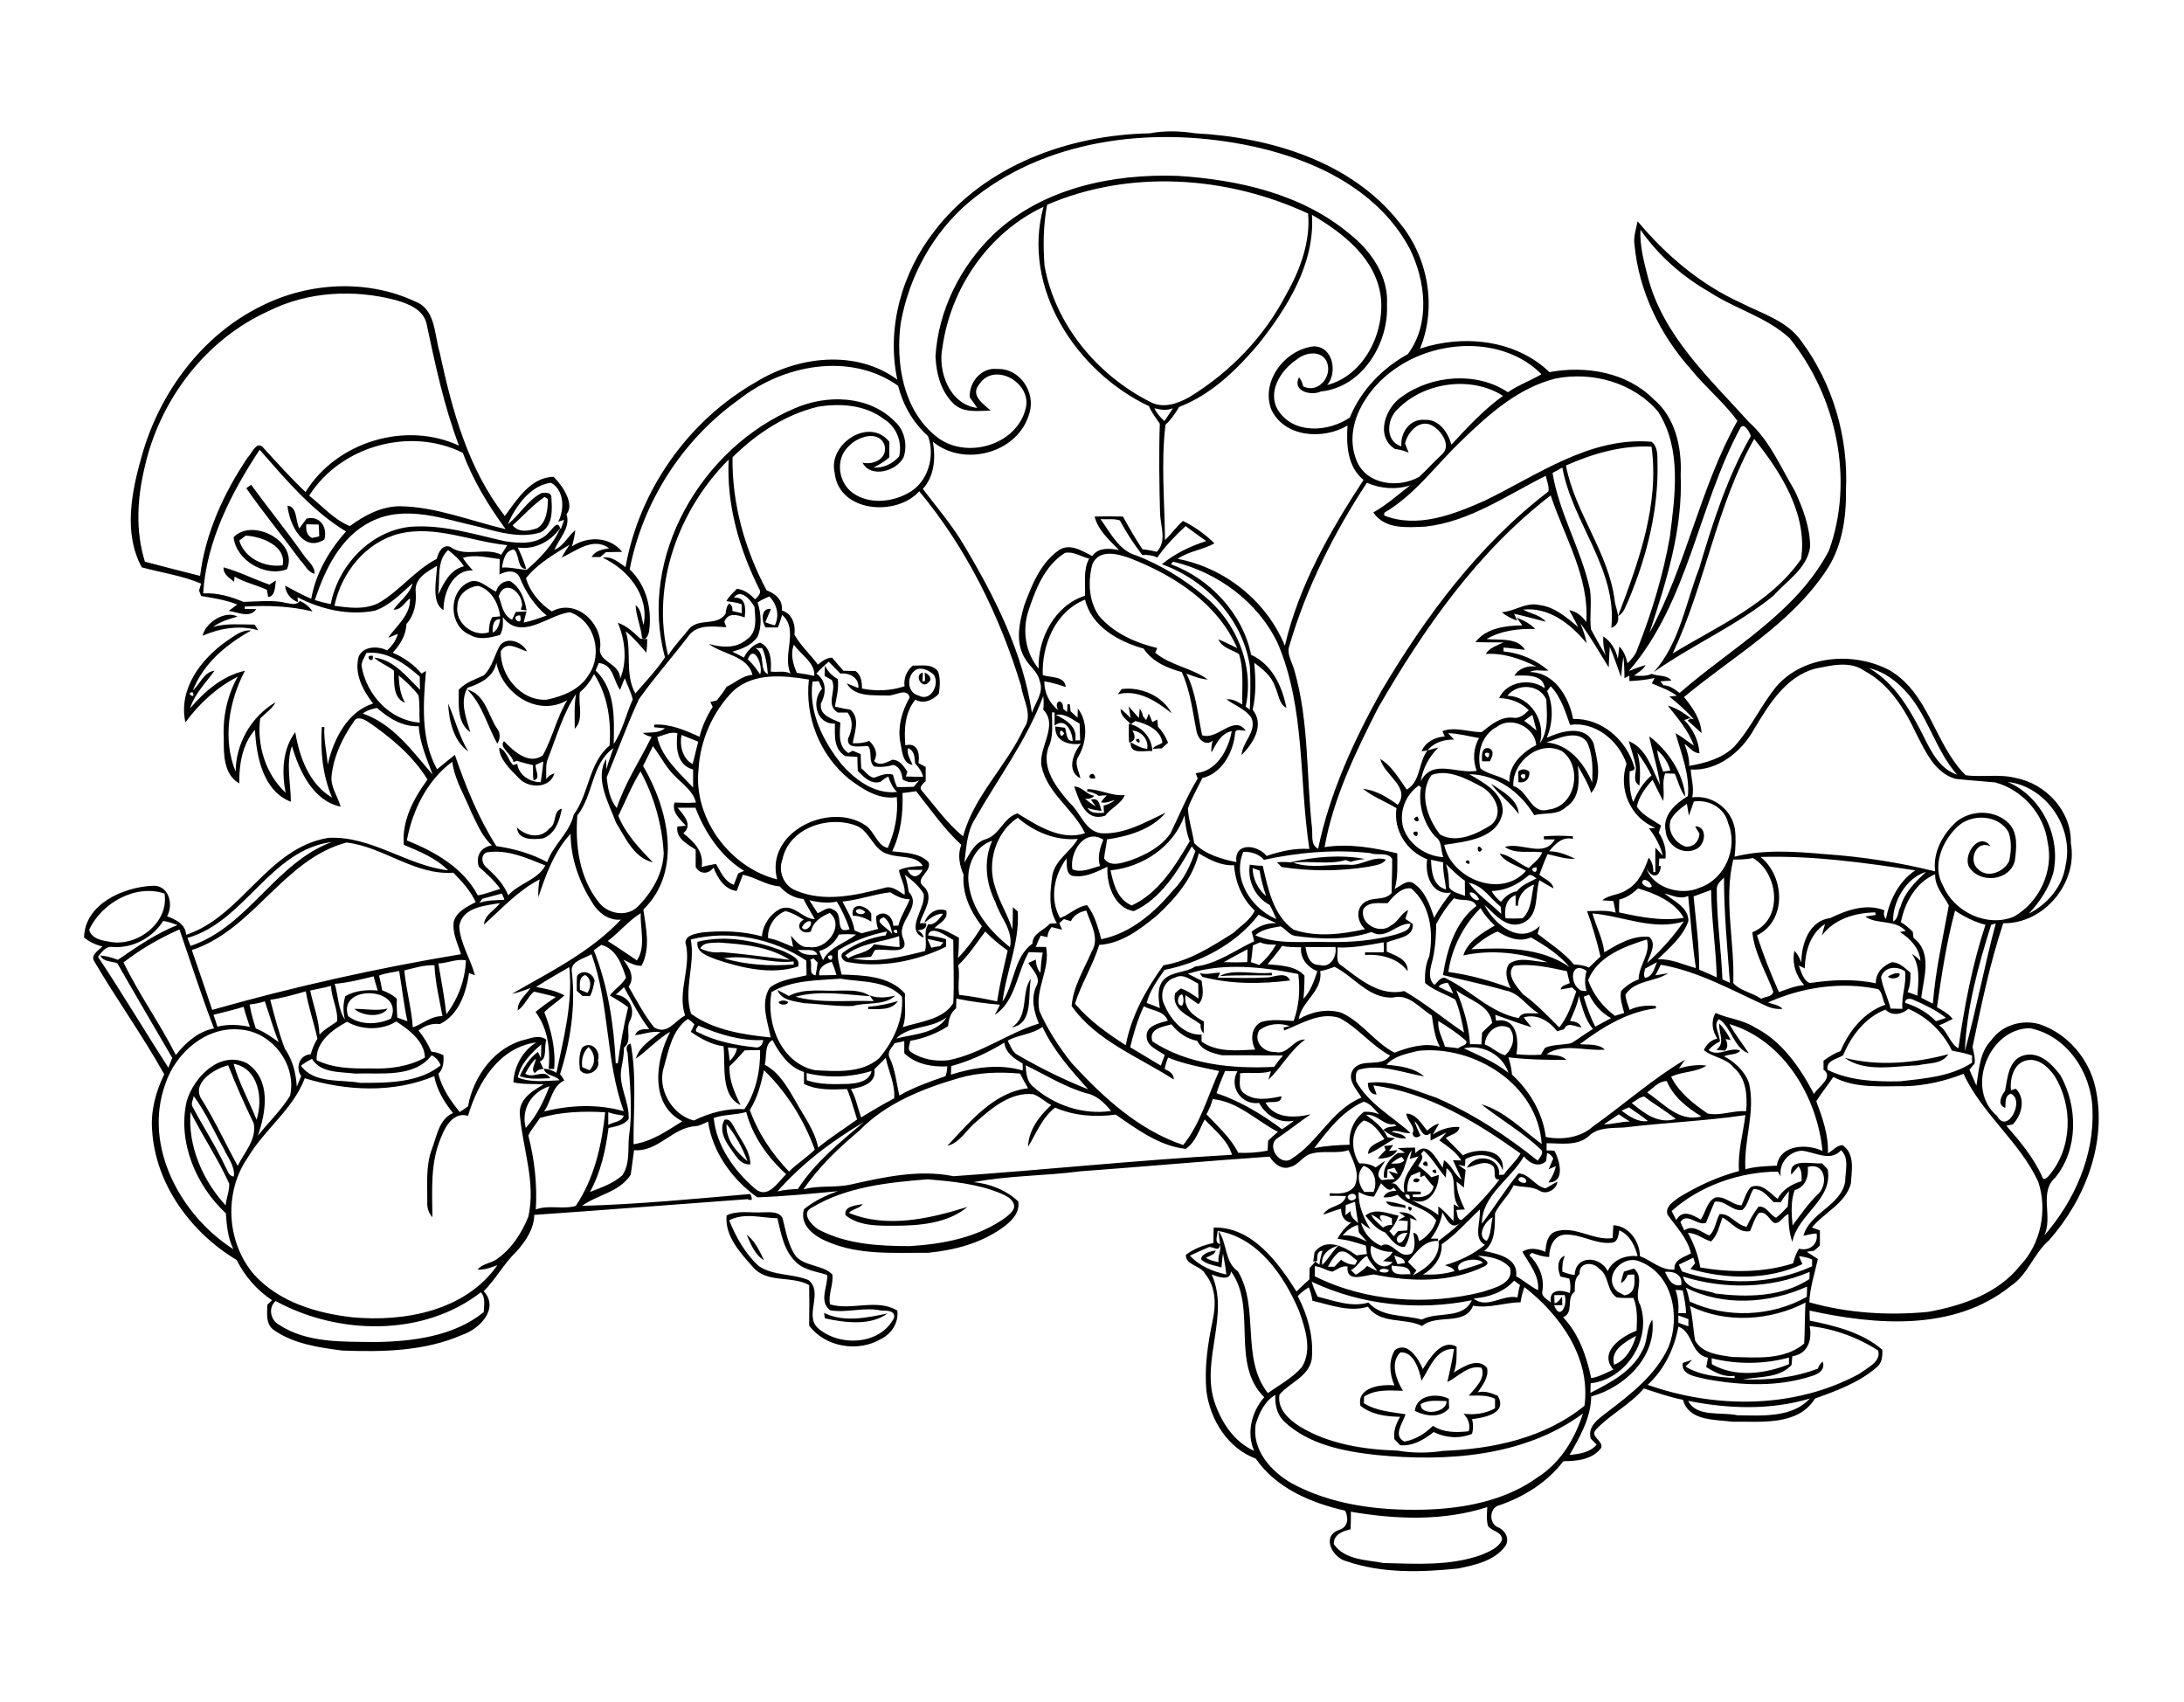 <?xml version="1.0" encoding="utf-8"?>
<!-- Generator: Adobe Illustrator 21.0.2, SVG Export Plug-In . SVG Version: 6.00 Build 0)  -->
<svg version="1.2" baseProfile="tiny" id="Layer_1" xmlns="http://www.w3.org/2000/svg" xmlns:xlink="http://www.w3.org/1999/xlink"
	 x="0px" y="0px" viewBox="0 0 847 660" overflow="scroll" xml:space="preserve">
<path d="M98.7,242.2c0.4,0.5,1.1,1.6,1.4,2.2c-7.1-2.1-14.8-0.8-21.5,2.1c1-5.1,8.8-10,13.5-7.4c-3.3,0.9-6.7,2-9.5,4
	C87.9,241.6,93.4,242.2,98.7,242.2 M107,225.1c-0.4,2.2-0.1,6.1-3,6.4c-0.1-0.7-0.4-2.1-0.5-2.8c-4.1-1.9-8.6-2.8-12.5-5.1
	c-0.1,0.5-0.2,1.5-0.2,2c-1.8-1.5-4.3-2.9-4.1-5.6c6.1,1.7,11.8,4.6,17.8,6.7C105.3,226.1,106.2,225.6,107,225.1 M95.3,207.7
	c-0.8,0.6-1.6,1.3-2.5,1.9c2,6.9,10,10.6,16.8,9.6C111.2,211.7,101.4,208,95.3,207.7 M90.6,208.3c7.5-7.7,25.2,1.9,20.7,12.4
	C103,224,91.5,217.3,90.6,208.3 M117.8,215.3c1.6,2.3,4.3,4.2,4.2,7.2c-2.6-0.6-3.7-3.4-5.5-5.2c-6.9-9.4-14.3-18.4-21-28
	c0.5-0.3,1.4-1,1.9-1.3C104.1,197.2,111.3,206,117.8,215.3 M123.6,203.4c-1.6,0-3.2-0.1-4.8-0.1c-0.2,2.2,0.1,4.3,2.2,5.3
	c0.9-0.2,1.9-0.4,2.8-0.6C123.8,206.5,123.7,204.9,123.6,203.4 M118.9,201.1c5.2-1.3,8.2,3.4,6.9,8.1c-8.4,5.4-13.7-6.3-14.3-13.1
	c3.9,0.3,3,6,4.6,8.8C117.1,203.6,118,202.3,118.9,201.1 M144.6,254.3C145,258.3,140.6,253.8,144.6,254.3 M150.3,391.1
	c-2.5,3.7-9.8,2.9-12.9,0.1C141.7,391.2,146,392.1,150.3,391.1 M173.8,272.8c2.6,5.9,4.3,12.8,7.8,18.6
	C175.9,287.4,174.1,279.4,173.8,272.8 M192.7,282.4c1.5,1.8,1.3,4.1,0.2,6c-3.8-6.6-5.8-15.3-11.7-21
	C188.1,269.1,189.3,277.3,192.7,282.4 M217.9,313.6c-0.9,4.6-2.5,9.7-7.3,11.5c-3.6,0.5-9.8,0.8-10.1-4.2c3.5,3.3,9,4.6,12.5,0.4
	C216.1,319.6,214.3,314.3,217.9,313.6 M226.9,378.1c-2.5,0.9-2,3.6-2,5.7c1,0.4,2,0.8,2.9,1.2C229.3,383,229.5,379.4,226.9,378.1
	 M230.6,380.3c-0.4,2-0.8,4.1-1.8,6c-0.7,0-2.2-0.1-2.9-0.1c-0.7-0.7-1.4-1.3-2.2-2c0-2-0.1-3.9,0.1-5.8
	C225.9,375.7,230,377.2,230.6,380.3 M228.2,406c-2.1,2.1-2.8,4.9-2.4,7.8c1,0.4,1.9,0.8,2.8,1.2C231.2,412.5,230.9,408.4,228.2,406
	 M225.8,406.2c3.5-2.9,7.3,1.3,6.1,5c1.2,4-4.6,7-7,3.7C224.6,412,224.4,408.9,225.8,406.2 M281.8,435.9c-0.5,5.9,3.9,10.9,8.1,14.4
	C288,445.2,285.3,440.2,281.8,435.9 M285.1,437.8c2.3,4.4,5.9,8.5,5.9,13.7c-4.1,0.3-5.9-3.8-8-6.6c-2.2-3-4.1-7.2-2-10.7
	C283.3,433.6,284.1,436.3,285.1,437.8 M289.6,478.8c3.2,2.4,5,6.3,6.7,9.9C292.8,486.6,291.1,482.4,289.6,478.8 M305.6,388.5
	c0,1.4-3.6,1.4-3.6,0C303.2,387.8,304.4,387.8,305.6,388.5 M278.8,365.5c-2.4,0.2-6.1-0.3-7.2,2.3c2.6,1.2,5.3,1.8,8.2,1.4
	c8.9,0.7,17.7,2,26.5,3C298.2,367,288.2,366.1,278.8,365.5 M307.8,372.8c-9,1.1-18-2.8-27.1-1.2c8.8,2.6,18,3.1,27.1,2.4
	C307.8,373.7,307.8,373.1,307.8,372.8 M304,368.9c2.2,1.2,6.7,2.7,5.5,5.9c-10.4,3.3-21.6,0.6-31.6-2.7c-3.1-1.3-8.1-2.6-7.4-6.9
	C281.6,362.4,293.6,364.9,304,368.9 M335.5,353.6c-0.8-0.9-3-1.8-3.6-0.3C332.2,354.7,335.2,354.9,335.5,353.6 M337.9,354.3
	c0,0.8,0,2.3,0,3.1c-2.2-1.4-4.6-2.3-7.2-2.3C329.9,349.5,336,350.9,337.9,354.3 M344.2,509.3c-6.5,4.9-16.7,3.6-24.3,1.9
	c-0.1-0.5-0.2-1.6-0.3-2.1C327.3,512.9,336.2,511,344.2,509.3 M347.2,386.1c-4.4,4-11.1,2.4-16.5,4c-6.3,0.2-12.6-0.8-18.9-1.1
	c-3.7-0.8-8.7-1-10.3-5.1c1.5,0.7,3,1.5,4.4,2.3c6.2-3.2,13.2-1.7,19.9-2.1c3.9,0,8.4-0.2,11.7,2.2c-9.6-0.6-19.4-2.4-29,0.2
	c9.9,2.7,20.2,1.3,30.3,1.7c-0.4-0.5-1.1-1.7-1.5-2.2C340.6,387.2,343.9,386.8,347.2,386.1 M341.8,508.2c-6.6-1.5-13.1,1-19.8-0.1
	c-4.6-3.4-0.9-9.2-1.2-13.7c-4.1-1.4-8.9-1.8-12.1-5c-4.7-4.4-5.8-11.1-7.2-17c-6.2-0.1-12.8-2.3-18.7,0.8
	c2.6,6.5,6.2,12.9,11.4,17.7c5.7,3.9,13.2,2.9,19.4,5.5c5.8,4.9-1.7,13.4,3.5,18.5c8.3,7.4,24.1,6.8,29.6-3.8
	C347.4,508.1,343.8,508.2,341.8,508.2 M348,508.2c0.6,4.6-2.2,9-6.3,11c-8.9,5.3-21.7,3.2-27.9-5.2c0.1-5.2,0.1-10.5,0-15.7
	c-6.9-3.8-16.4-0.5-21.9-7.1c-4.9-5.5-10.9-12-10.1-19.9c4.4-2.1,9.4-0.9,14-1.2c2.6,0,6.3-0.5,7.7,2.3c1.3,5.1,2.1,10.5,5.2,14.8
	c3.8,4,10.3,3.2,14.1,7c0.5,3.9-1.7,7.7-0.9,11.6C330.3,508.3,340,503.4,348,508.2 M348.2,388.2c-2.5,3.8-7.6,3-11.5,3.1l0-0.9
	C340.6,390.1,344.4,389.3,348.2,388.2 M358.6,260.8c1.5,0.6,3.3,2.4,1.5,3.8c-2.4,2.9-5.9-2.9-2.2-3.8c0,0.9-0.1,2.6-0.2,3.4l1-0.1
	C358.8,263.3,358.7,261.6,358.6,260.8 M375.2,468c-7.6,6.4-18.7,7.3-28.3,7.3c-6.4,0-13.8,0.2-19-4.1c-0.7-3.6,4.3-3.8,6.7-4.3
	c-1.3,1.8-3.9,1.8-5.4,3.4C343.8,476.4,360.5,472.6,375.2,468 M399.8,379.5c-1.3,6.3,1.2,17.5-7.5,18.9
	C399.3,394.1,395.8,384.9,399.8,379.5 M424.8,301.8C419.9,302.7,424.2,297.5,424.8,301.8 M436.2,308.3c-1.4,3.5-5.4,5-7.6,8
	c-7.7,2.5-10-5.8-12-11.3c3.1,0,4.8,3.2,7.8,3.6c-1,1-2.2,1.3-3.6,1.1c1.3,1.1,2.7,2.2,4.2,3c-0.5-0.6-1.5-2-1.9-2.6
	c3.3-1,3.3,2.1,4.1,4.3c-1.8-0.1-3.7-0.5-5.4-1.1c1.3,2.4,4.1,1.9,6.4,1.9c-0.1-0.9-0.2-1.8-0.2-2.8c1.6-0.4,3.1-1.1,4.4-2.2
	c-1.8,0.5-3.5,1.4-5.4,0.9c0.5-1,1.5-1.8,2.2-2.7c-0.8,0-2.3,0.1-3.1,0.2c-1.3-1-2.9-1.5-4.5-1.7l0.1-0.9
	C426.5,306,431.1,308.8,436.2,308.3 M441.7,286.5C443.2,289.7,438.5,286.5,441.7,286.5 M437.8,280.6c5.2,1.3,8.8,5.2,9.1,10.6
	c-3.1-0.2-8.8,1.6-8.4-3.4c2,1.2,4,2.3,6.4,2.6c0.7-3.5-2.2-6.9-5.7-7.1c1.1,1.9,1.4,3.9-1.3,4.7C437.7,285.5,437.8,283,437.8,280.6
	 M449.1,281.8c1.7,1.8,3,3.9,3.9,6.2c-0.8,0.7-1.6,1.4-2.4,2.2c-0.9,0-2.7,0.1-3.6,0.2c0.9-1.3,2.6-1.5,3.8-2.4
	c-0.7-5.1-6.1-7.3-10.5-8.4c-0.4,0.3-1.3,0.9-1.7,1.2c-1.7-1.7-4.1-3.2-4-5.9c1.4,1.1,2.7,2.3,3.9,3.6c-0.3-1.5-0.5-3.1-0.8-4.6
	c1.3,1.5,2.6,3,4,4.5c0.1-0.9,0.2-2.7,0.3-3.6c0.7,0.9,1.1,1.9,1.3,3c0.3,0.3,0.9,1,1.2,1.4c0.3-0.6,0.8-1.9,1-2.5
	c0.5,1.1,1,2.2,1.4,3.3c0.5-0.2,1.4-0.7,1.9-1C448.9,279.8,449,281.2,449.1,281.8 M435,267.2c7.5-1,15.9,2.7,19.4,9.4
	c-5.9-4.7-13-9.4-20.9-7.4C433.8,268.8,434.6,267.8,435,267.2 M493.2,377.2l0.1,1c-6.8,0.1-13.5-0.2-20.3,0.3
	C478.3,375.5,486.7,378,493.2,377.2 M492,379c2.7-0.4,6.9-2.2,8.3,1.2c-11.3,1.4-22.9,1.5-34-1.4c-0.3-0.4-0.8-1.1-1-1.5
	c2.6,0.9,5.2-0.2,7.9-0.1c-0.2,0.5-0.7,1.4-0.9,1.9C478.8,379.2,485.4,379.4,492,379 M529.6,489.5
	C529.1,490.1,529.1,490.1,529.6,489.5 M537.5,333.3c-1.5,2.2-4.4,2.2-6.8,2.8c-11.1,1.8-22.6,1.8-33.7,0.1c-0.4-0.5-1.3-1.4-1.8-1.8
	c1.7-0.2,3.5-0.2,5.2,0c9.1-2.2,19.8-3.1,29-1.3c-1.9,0.2-3.8,0.5-5.6,1.1c-0.5-0.2-1.4-0.5-1.9-0.7c-6.6,1.9-13.6,0.2-20.4,1
	c6.7,2.4,14.2,0.6,21.3,0.8C528,336,532.2,331.7,537.5,333.3 M537.5,449.6c-0.1,0.1-0.3,0.3-0.3,0.4
	C537.2,449.9,537.4,449.7,537.5,449.6 M541.9,446c-1.4,2.8-4.7,3.2-7.5,3.3c0.9-1.3,1.9-2.3,3-3.4c-0.2-0.4-0.5-1.1-0.6-1.5
	c0.9-0.1,2.7-0.3,3.5-0.4c-0.4,0.6-1.2,1.7-1.6,2.3C539.6,446.2,541.1,446.1,541.9,446 M545,467.4l0.1,1.1c-2.4-0.9-6.3,0-7.6-2.6
	C540,466,542.5,466.8,545,467.4 M547.5,468.3C547.3,471.6,544.5,466.7,547.5,468.3 M539.8,472.4c-2.3-1.1-6.6-2.5-3.6,1.5
	c-1.4-1.1-2.7-2.3-4.5-2.9c1.1,2,3,3.5,4.7,5c1-0.7,2.2-1.1,3.5-1C539.8,474.3,539.8,473.1,539.8,472.4 M545.9,478.1
	c-2-0.4-5.4,1.4-3.7,3.7C544.2,482.5,544.9,479.3,545.9,478.1 M542.5,470.1c2.7-0.2,5.6,0.7,7,3.2c-0.7-0.3-2-0.8-2.6-1
	c0.3,3.8,0.1,7.8-2.1,11.2c-3.6,0.2-5.5-3.3-7.6-5.6c-3.3-1.1-5.5-4-7.7-6.5c3.8-3.2,8.7-0.8,12.9,0c-0.8,2.2-1.9,4.3-3.6,6
	c0.6,0.6,1.2,1.3,1.7,2c0.4-0.5,1.2-1.5,1.7-2c1.2-0.1,2.4-0.2,3.6-0.3c0.1-1.2,0.1-2.4,0.2-3.6c-0.9-0.1-2.8-0.2-3.8-0.3
	c0.9-0.5,1.8-1,2.7-1.5C544.2,471.2,543.1,470.5,542.5,470.1 M549.7,322.5C550.5,326.6,545.8,322,549.7,322.5 M549.7,316.6
	C551.8,320.3,546.1,317.7,549.7,316.6 M550.6,457.4c-0.4,1.2-1.3,1.4-2.6,0.6C548.4,456.8,549.3,456.6,550.6,457.4 M553.7,452.1
	C549.6,452.3,553.8,448.1,553.7,452.1 M556.7,453.5C558.3,456.5,553.4,453.8,556.7,453.5 M561,543.3c-3.3,0-7-0.7-10,1.2
	C550.7,549.2,561.2,548,561,543.3 M561.9,542.4c0,1.2,0,2.4,0.1,3.7c-3.5,3.9-9.1,3.1-13.3,1C549.4,540.8,557.2,540.1,561.9,542.4
	 M569.6,333.6C571.2,336.6,566.3,333.8,569.6,333.6 M574.8,329.4C572.7,332.6,572.4,325.7,574.8,329.4 M577.5,292
	C573.7,291.1,577.9,296.2,577.5,292 M577.6,290.2c2.2,1.1,1,3.4,0.2,5c-0.8,0-2.3,0-3,0C574.6,293.2,574.5,289.4,577.6,290.2
	 M579.8,542.4c-3.2-1.6-6.8-1.2-10.2-1.2c2.4-2.9,6.7-6.7,5-10.8c-5.2-1.3-9,3.5-13.3,5.5c1-4.2,1.9-8.5,2.6-12.8
	c-6.9-0.4-9.5,7.5-12.6,12.3c-0.9-4.3-3-11.3-8.2-11c-4.1,4-1.6,10.7,1,14.9c-5.1-0.1-10.6-0.7-15.1,2.3c0,0.6,0,1.9-0.1,2.5
	c4.9,3.1,10.7,3.4,16.2,4.3c-1,3.3-5.1,8.4-0.4,10.6c4.3-0.8,8-3.1,11-6.1c4.2,2.7,9.1,2.6,13.9,2.1c0.7-2.6-0.2-4.9-2-6.8
	c4.2,0.5,8.5,0,12.2-2.1C579.8,544.8,579.8,543.6,579.8,542.4 M580.8,541.2c4.1,6.8-5.1,8.5-9.9,9.1c0.5,1.9,0.5,3.8,0,5.7
	c-4.9,2-10.3,1.6-14.9-0.7c-3.7,2.9-8.1,5.6-13,5.1c-0.7-0.8-1.5-1.5-2.2-2.3c-0.5-3.1,0.6-6,2.2-8.7c-5.3-0.1-11.1-0.8-15.4-4.3
	c-1.5-7.2,8-8.4,13.2-7.9c-1.9-4.3-2.4-9.6,0.2-13.7c4.8-3.6,9.2,3.4,10.8,7.4c2.7-4.2,7.3-11.9,13.1-8.7c0,3.4,0.2,6.8-1.1,10
	c3.7-2.2,9.3-6,12.9-1.8c0.8,3.6-1.7,6.7-3.6,9.5C575.8,539.2,578.4,540.2,580.8,541.2 M582.4,454.5
	C581.9,455,581.9,455,582.4,454.5 M578.3,303.9c4.3,3,10.4,6,10.7,11.8C585.9,311.3,581.3,308.2,578.3,303.9 M591.5,300.3
	C587.4,299.6,592,304.3,591.5,300.3 M593.1,299.2c0.3,2.7-1.5,4.6-4.2,4.1c0-1.4-0.1-2.8-0.1-4.1C590.1,298,591.7,298.1,593.1,299.2
	 M666.8,396.9c1.8,1.9,3.3,4.1,4.4,6.4c-0.5-0.1-1.5-0.3-2-0.4c0.8,1.5,1.1,3.2-0.2,4.5c-0.9-0.1-2.6-0.2-3.4-0.3
	C669.3,404.5,666.4,400.5,666.8,396.9 M736.7,377.5c0.5,2-3.8,2.5-4.5,1.1C733.5,378,735.2,377,736.7,377.5 M755.6,408.8
	c-2.5,4-7.8,3.3-11.8,4.3c-9.3,0.3-20.5,2.8-28.4-2.9C728.7,413.6,742.6,412.2,755.6,408.8 M63.8,346.5c-11.1-3.8-24.4,3.6-29.2,14
	c0.8,3.7,5.5,4.3,8.6,4.8C53.6,366.9,65.6,357.6,63.8,346.5 M68.8,358.7c-1.8-0.7-3.6-1.3-5.5-1.6c-4.1,6.5-11.8,10.7-19.6,10.1
	c-2.7-0.4-4.2,2-5.7,3.8c9.4,14.1,18.1,28.8,27.3,43c0.5-1.3,1-2.6,1.5-3.8c-7.1-12.2-14.3-24.4-21.3-36.7c-2.2-0.8-5.6-0.5-6.6-3
	c2.3,0.2,4.6,0.8,6.8,1.7C53.1,367.1,60.5,362,68.8,358.7 M74.7,268.4C71.5,268.7,76.3,271.5,74.7,268.4 M69.6,360.4
	c-7.7,3.4-15,7.6-21.7,12.8c6,12.4,14.1,23.6,20.3,35.9c3.7-4.7,8.7-9.2,14.8-10.3C78.1,386.1,74,373.2,69.6,360.4 M88.9,459
	c-4.3-9.6-10.3-18.4-15-27.8c-1.1,13.2,4.7,26.5,13.6,36.2C87.8,464.5,89,461.8,88.9,459 M86.7,445.3c-3.8-6.8-6.9-14-11.6-20.3
	c-0.1,1.4-1.2,2.9-0.4,4.2c4.1,7.8,9,15.2,12.7,23.2c0.9,1.4,1.2,3.7,3.3,3.8C91.2,452.2,88.3,448.8,86.7,445.3 M94.5,390.4
	c-3.8,1.2-7.8,2.1-11.7,3.1c0.5,1.5,1.1,3.1,1.5,4.6c4.3-1,8.3-0.8,12.6,0.1C96.1,395.6,95.1,393.1,94.5,390.4 M98.4,435.6
	c-3.6-7.4-6.9-14.9-9.9-22.5c-5.5,1.3-14.7,7.1-10.1,13.5c5.1,8.2,9.1,17,13.8,25.5C94.7,446.8,99.6,442,98.4,435.6 M90.6,412.5
	c2.1,7.5,6,14.4,8.9,21.7C102.1,426.2,100.4,414.3,90.6,412.5 M102.7,388.3c-1.9,0.6-3.9,1-5.9,1.2c0.5,3.1,1.4,6.2,2.4,9.3
	c3.3,1.3,6.1,3.3,8.9,5.3C106,398.9,104.5,393.5,102.7,388.3 M92.9,399.2c-13.1-1.2-24.9,9.2-28.8,21.2c-8.7,24.1,6,51,26.4,64
	c-2.1-4.3-2.6-9.2-2.9-13.9C76,459.7,68.8,442.8,72.4,427c2.8-9.4,13-19.9,23.4-14.7c9.5,6.4,7.4,18.9,4.2,28.1
	c4.1-5.2,9-9.8,12.5-15.5C115.2,412.7,105.3,399.9,92.9,399.2 M118.6,384.4c-4.5,1.3-9.1,2.6-13.8,3.3c1.7,6.4,3.3,12.8,5.7,19
	c3,4.3,4.3,9.5,4.6,14.7c0.6-1.4,1.1-2.7,1.7-4.1c-2.3-3.4-0.7-8.2,3.7-8.5c0.6-2.1,1.4-4.1,2.6-6
	C121.8,396.6,119.6,390.6,118.6,384.4 M72.7,363.7c0.4,1,0.8,2.1,1.2,3.1c22.3-7.4,32.8-32.2,54.8-40.3
	C104.7,329.6,95.1,357.3,72.7,363.7 M128.4,382.3c-2.7,0.7-5.4,1.2-8.1,1.8c1.2,5.7,3.4,11.2,3.6,17.1c2-2.1,4.5-3.5,6.8-5.1
	C131.2,391.4,128.5,387.1,128.4,382.3 M144.9,378.6c-5,1.2-10,2.5-15.1,2.9c1.4,4.6,1.3,9.9,4,13.9c-0.8-3-0.8-6.1,0.1-9.1
	c3.8-2.2,8.3-2.6,12.6-2.2C145.9,382.3,145.4,380.5,144.9,378.6 M135,394c4.5,3.6,11.5,3.4,16.6,1C157.1,382.6,130.8,381.5,135,394
	 M154.8,376.5c-2.6,0.6-5.3,0.8-7.8,1.8c0.5,1.9,0.9,3.8,1.2,5.7c2.1,0.8,4.1,1.8,5.7,3.3c-0.1,2.4,0,4.9,0.2,7.3
	c1.3,0.5,2.6,0.9,3.9,1.4C156.6,389.6,155.9,383,154.8,376.5 M162.8,262.4c-5.7-5.1-12.8-10.1-20.7-9.2c-0.7,1.6-1.8,3.1-1.9,4.9
	c1.8,11.2,11,21.3,22.6,22.1c-0.3-3.5,0.1-7.1-0.5-10.6c-2.2-2.9-4.9-5.4-7.7-7.7c0.2,3.7,0.6,7.4,2.5,10.6
	c-4.9-1.8-4.2-8.2-4.3-12.4c-2.4-2-5.5-3-7.7-5.1c7.5,0.7,12.7,7.5,17.8,12.5C162.8,265.9,162.8,264.1,162.8,262.4 M153.7,396.1
	c-5.7,3.5-13.4,3.4-19.1,0.1c-5.6,3-12.2,7.8-11.8,14.9c6.5,3.2,14,3.3,21,3.2c7.2,0.3,14.7-0.7,21-4.2
	C164.6,403.7,158.6,399.3,153.7,396.1 M162.4,281.6c-6.2,0.3-11.7-3.1-16.2-7.1c-1.9,0.4-3.9,0.9-5.5,2.2
	c11.8,4,19.3,14.7,27.1,23.7C165.6,294.3,162.8,288.3,162.4,281.6 M167.4,409.2c-6.9,8.9-19.7,6.7-29.6,7.1
	c-5.7-0.7-13.4-0.1-16.8-5.7c-1.5,0.7-2.9,1.6-4.3,2.6c5,7.1,15.4,5.3,23,6.7c10.5,0,22.6,0.1,31.2-6.8
	C170.2,411.3,169,410,167.4,409.2 M168.5,374.3c-4-0.2-7.9,1.1-11.7,2c0.7,7.5,2.8,14.7,3.3,22.1c3.9-1.4,7-4.4,11.5-4.4
	C170.4,387.5,168.8,381,168.5,374.3 M165.4,125.4c-1.3-5.4-7-7.6-11.8-9c-16.3-4.3-34.2-3.4-49.4,4.2c-24.5,11-42.3,34.6-48.1,60.6
	c-2.9,12-3.6,24.8,0.1,36.6c7.1,1.9,14.2,3.7,21.4,5.5c2-16.4,9.2-32.2,18.4-45.8c1.6-1.6,3.6-7,6.2-3.8
	c5.3,5.8,10.6,11.7,16.3,17.1c12-19.5,38.8-27.6,59.5-18C172.2,157.5,168.8,141.4,165.4,125.4 M173.8,213.3
	c-4.7,4.2-3,11.6-3.9,17.3c2.3-4.6,4.5-9.6,10-11C178.4,217.1,176.1,215.1,173.8,213.3 M180.7,372.4c-3.7-0.7-7.1,1.1-10.7,1.2
	c1.1,6.6,2.4,13.1,3.1,19.7C177.7,387.3,180.4,379.9,180.7,372.4 M175.8,338.4c-14.9,1.1-27-10-41.4-11.7
	c-24.5,6.5-36.1,33.9-60,41.7c2.7,7.7,5.3,15.5,7.9,23.2c31.7-9,64-16.2,96.5-21.6c-1.3-4.1-3.5-8.3-2.8-12.7c1.2-4,5.2-5.7,8.5-7.5
	C182.5,345.5,179.2,341.8,175.8,338.4 M186.5,501.1c-22.4,17.4-55.4,16.6-79.6,3.4c-3,2.6-2,7.4,1.3,9.2c11,7.2,24.7,6.5,37.3,6.7
	c14.5-0.2,30.5-2.2,42.1-11.6C187.7,506.2,188.4,503.2,186.5,501.1 M185.7,336.1c-1.3-4.3,0.8-7.6,5.1-8.3c-3.9-3.4-5.7-8.3-8-12.8
	c-2.6-6.5-6.5-12.6-7.4-19.6c-9.6,7-15.5,18.8-17.6,30.5c10.8,4.3,22,10.7,27.5,21.3c3-0.5,5.8-1.7,8.7-2.5
	C191.7,341.4,188.7,338.8,185.7,336.1 M194,240.1c-2.8-0.2-3.1,3.1-2.9,5.2C193.1,244.4,193.6,242.1,194,240.1 M185.6,227.2
	c-4.1,0.2-8.1,3.4-8.2,7.7c-1.1,6.5,6,12.3,12.2,10.3c0-2.1,0.3-4.1,1.3-5.9c0.8-0.1,2.3-0.2,3.1-0.3
	C193.3,234,190.7,228.9,185.6,227.2 M194.6,346.5c-2.5,0.7-5,1.3-7.5,2c-0.3,0.4-0.9,1.2-1.2,1.6c3.1-1.1,6.5-1,9.7-1.2
	C195.4,348.1,195,347.3,194.6,346.5 M179.5,175.6c-20.4-10.2-47.4-2.7-59.6,16.6c5.1,4,9.7,9.4,15.8,11.8c5.7-4.2,12.1-7.6,19.3-7.7
	c14.1,0.2,27.5,5.7,41.1,8.9C189.4,196,183.4,186.2,179.5,175.6 M196.7,211.4c-14-1.4-27.9-7.9-42.1-4.4
	c-12.9,3.4-22.2,15.1-24.9,27.9c5.7,0.8,11.6,1.6,17-1c8.3-4.7,14.2-12.8,22.7-17.2c0.5-2.4,2.3-5.9,5.3-4.6
	c5.7,4.2,13.4-0.1,19.7,3C195.2,213.9,195.9,212.7,196.7,211.4 M201.7,238.6C196.9,238.8,203.2,243.9,201.7,238.6 M210.9,420.5
	c-3.9-0.3-7.9,0.1-11.8-0.8c0.3-6.3,3.6-12.2,8.9-15.5c-14.5,2-22.7,15.6-26.5,28.5c-5.3-1.7-8.7,3.8-10.3,8
	c-4.4,9.9-3.6,20.8-3.5,31.3c-1.4-1.5-2.1-3.6-2-5.7c0.1-7-0.7-14.3,1.9-21c1.8-4.9,2.8-11.5,8.1-13.7c-3.4-4.2-6.3-9-7.3-14.3
	c-15.7,6.6-34.1,5.8-50.2,0.8c-4.5,12-15.5,19.7-22,30.6c-9.5,13.6-8.4,33,2.3,45.5c9.7,10.7,24.2,15,38.1,16.6
	c20.3,1.9,43.9-2.5,56.3-20.2c-2.5,0.9-5,1.9-7.7,1.7c1.9-2.3,5.1-2.4,7.4-4c5.8-4,9.7-10.1,12.3-16.5c3-13.3-2.2-26.4-3.3-39.6
	C201.1,426.3,206.5,422.9,210.9,420.5 M211.5,335.6c-7.2-2.9-14.7-6.3-22.6-5.1c-2.7,0.8-2.1,4.5-0.2,5.9c3.4,3.1,6.7,6.4,8.4,10.8
	C201.2,342.5,208.6,341.2,211.5,335.6 M213.1,421.2c-7,2.3-11.1,8.8-9.2,16.2C208.1,432.8,210.9,427,213.1,421.2 M212.5,193.5
	c-0.3-0.2-1-0.6-1.3-0.8c-4.6,3.1-8.3,7.4-12.4,11c2.4,3,6.4,2.2,9.6,1.1C212.1,202.4,212.4,197.5,212.5,193.5 M217.3,204.7
	c-3.7,5.3-10,8.6-16.5,7.6c1.3,2.7,2.4,5.4,3.3,8.3c-3.6,0.1-2.5-5.3-4.7-7.5c-3.5,0.2-4.3,4.2-4.7,7c3.3-0.3,6.4,0.8,9.6,0.8
	C209.6,216.4,214.6,211.1,217.3,204.7 M213.7,187.2c-8.1,1-13.7,9.1-16.8,16.1c4.7-3.6,7.7-9.4,13.1-12.1c1.4-0.2,3.1-0.4,3.8,1.1
	c0.3,4.9,0.9,11.3-4,14.1c-7.9,2.5-16.3,0-24-2.1c-13.6-3-28.6-8.8-42-2c-11.8,5.9-17.8,18.6-21.7,30.4c2,0.6,4.1,1.2,6.2,1.5
	c2.8-14.8,15.2-28.1,30.5-29.9c12.7-1.1,25,2.9,37.2,5.6c5.7,0.9,12.7,1.3,16.9-3.5c1.3-1,3.2-4.9,4.3-1.7l0.3,0.5
	c0.4-1.2,0.9-2.4,1.3-3.6c-0.8,0.2-1.5,0.5-2.3,0.7C219,197.5,218.8,190,213.7,187.2 M234.7,431.3c-8.5-0.5-17.1-0.2-25.3,2.2
	c-1.4,2.3-3.3,4.3-4.5,6.8c2.4,9.4,3.5,19,2.9,28.7c5-1.9,10.5,0.1,15.5-1.4C230.5,456.9,233.4,444,234.7,431.3 M230.4,261.4
	c-1.4,2.7-3.2,5.1-5.5,7c-0.8,4.7,1.7,10.4-2,14.2c0-4.5-0.3-9,0.5-13.5c-5,7.5-7.5,16.4-10.8,24.8c-1.2,2.6-0.6,5.5-0.8,8.2
	c0.8-1,1.9-1.9,3.2-2.2c-1.7,6-10.2,5.9-13.8,1.8c-3.2-3.2-7.7-7.5-7.6-11.8c2.8,1,3.4,4.7,5.4,6.8c0.4-0.1,1.2-0.4,1.6-0.5
	c0.6,4.4,4.9,7.1,9.1,7.1c0.4-2.7,0.8-5.4,1-8c-1,0.4-2,0.8-3,1.3c-0.2,1.9,2.2,5.4-0.8,6c-0.3-2-0.1-4-0.2-5.9
	c-2.1-0.5-4.2-1-6.2-1.7c-0.3,0.1-1,0.4-1.4,0.5c-0.3-2.9-5.9-5.8-3.6-8.1c3.6,3.8,9.6,9.4,15,5.5c3.8-6.8,5.4-14.7,9.5-21.4
	c-11.4,6.7-25.2-2.5-27.5-14.5c-1.1,5.6-6.3,8.1-11.2,9.7c-3.1,5.5-0.5,11.7,1.1,17.2c-5.2-3.5-4.5-10.9-4.5-16.4
	c2.6-2.9,6.3-4,9.7-5.6c3.3-3.1,4.1-7.8,6.3-11.6c2.8-3.7,8.8-1.3,10.5,2.3c-3.3-0.9-7.8-4.4-10.2,0c-0.2,9.3,7.8,19.4,17.9,18.7
	c6.2-1.3,12.8-3.9,16.2-9.6c5.6-8.1,2.4-21-7.3-24.3c-8.5,1-18.8,11.4-26,1.9c0.1,2.4,0.2,4.8-1.1,6.9c-3.7,1.1-8,2.1-11.6,0
	c-8.2-3.3-8.6-16.4-0.8-20.3c4-2.2,7.5,2.1,10.9,3.5c0.6-2.5,2.9-4.3,5.4-4.1c4,2.4,5.7,7,6.4,11.4c-0.5-0.1-1.6-0.2-2.2-0.3
	c0.1-0.5,0.4-1.4,0.5-1.8c-0.2-5.2-6.8-10.2-9.1-3.4c1.3,3.3,1.5,7.4,5.2,9.1c0.5-1,0.9-2,1.4-3c1.4-0.1,2.8-0.1,4.2-0.2
	c-0.4,1.4-0.8,2.9-1.1,4.3c3.1-0.6,6-1.7,8.9-2.7c-4.7-3.9-8.2-9.2-10.5-14.9c-1.6-3.1-5.3-2.4-7.8-1c0-2,0.1-4,0.1-6
	c-4.8-0.6-9.6-1.9-14.3-0.5c1.1,1.8,2.5,3.4,3.9,4.9c-7.8-0.4-11.5,8.8-11.4,15.4c-4.9-2.9-2.7-11.9-2.5-17.2
	c-3.7,2.2-8.8,4.8-8.3,10c0.4,4.5-0.5,9.1-3.6,12.6c-0.1,4.3-2.5,8.1-5.3,11.1c4.3,1.8,8.2,4.6,11.2,8.1c0.4-0.3,1.3-0.8,1.7-1
	c-1.1,12.7-2.1,26.5,4.3,38.1c2.3-1.9,4.6-3.7,6.9-5.6c4.2,12.3,9.1,24.4,16.1,35.4c6.9,1,13.6,2.9,19.7,6.2
	c2.4-6.8,8.7-11.3,10.3-18.4c6-8.2,5.8-20.1,13.9-26.8C237.1,279.4,235.7,269.6,230.4,261.4 M240.8,356.6c-4.6,0.5-8.7-2.6-11-6.4
	c-5.1-8-8.5-17.3-8.5-26.9c-6.4,6.9-9.7,16.1-12.5,24.6c-0.1-2.3,0-4.6,0.5-6.9c-8.4,4.3-14.7,11.4-21.6,17.5
	c0.2-3.8,4.2-5.5,6.2-8.3c-5.9,1-14.7,1.6-15.8,9c0.4,6.7,4.4,12.6,6.1,19c-0.6-0.2-1.7-0.7-2.3-0.9c-1.1,7.6-3.9,16.2-11.3,19.8
	c-3.1-0.4-5.8,0.6-8.3,2.5c2.1,2.5,3.7,5.3,5,8.2c1.7,0.2,3.2,0.6,4.7,1.4c0.1,2.6,0,5.3-2,7.2c1.4,5.6,4.7,10.4,8.3,14.8
	c1.1-0.7,2.2-1.5,3.2-2.2c2.1-11.6,10.3-23.1,22.3-25.9c2.6-0.8,5.8-1.8,8.1,0.1c-1,2.6,0.4,7.4-2.5,8.4c0.5,1,0.9,2,1.4,2.9
	c-1.4,0-2.5,0.5-3.3,1.6c-1.9-1.2,0.3-3.9,0.3-5.6c-1.7,1.6-2.9,3.7-4.1,5.8c3.1,2.3,7.3-2.2,9.7,1.8c-3.9,0.1-8.1,0.6-11.8-0.8
	c1.5-3.6,3.8-7,7-9.4c0.3,0.6,0.9,1.8,1.2,2.4c0.1-1.8,0.1-3.5,0.1-5.3c-4,3.5-8,7.4-9.1,12.8c5.1,2.1,10.8,1.3,16.2,1.1
	c-1.6-2.1-5.5-1.6-6.1-4.5c1.8,0.1,3.4,0.7,4.9,1.6c2.8-13.5,6.4-27,5-41c-4.3,2.5-8.7,5-12.9,7.7c3.7,0.7,7.6,1.4,11,3.3
	c-2.5,2.3-5.4,4.1-7.8,6.5c2.7,7,4.5,14.4,3.8,22c-0.5,0-1.5,0-2.1,0c0.7-7.7-0.4-15.8-5.1-22.1c2.5-2.1,5.2-4,7.9-5.8
	c-2.8-0.8-5.7-1.4-8.5-2.1c-2.5,2.1-3.6,5.5-6.3,7.3c-0.2-3.6,3.1-6,5-8.7c-2.4,0.9-4.8,1.8-7.3,2.3C213,377,229,369.2,240.8,356.6
	 M241.9,432.6c-2-0.3-4.1-0.6-6-1.3c0,1.6,0,3.2,0,4.9C237.8,435,241.2,435.1,241.9,432.6 M229.4,370c-2.9,1.8-8.5,2.7-7.6,7.1
	c1.5,13.3-0.6,26.8-4.6,39.5c0.7,0.7,1.2,1.5,1.6,2.4c-4.8,2.2-5,8.1-7.8,12c10-2.5,20.9-3,30.9-0.1
	C234.8,411.3,236.5,389.7,229.4,370 M243.6,390.6c-2.2-1.8-4.7-3.1-7.1-4.6c1.9-2.5,4.8-4.2,6.3-6.9c-1.6-5-3.8-11.2-9.6-12.7
	c-1,0.7-2,1.4-2.9,2.1c5.5,13.8,7.8,29,8.5,43.8l0.8,0C240.6,404.9,241.9,397.7,243.6,390.6 M242.3,263c-0.7,1.5-1.2,3-1.8,4.5
	c-2.7-3.5-2.5-9.9-8.3-10.4c-0.4,1-0.8,2-1.2,2.9c7.8,7.5,7.2,18.6,7,28.5c3.5-5.2,4.8-11.6,7.4-17.3
	C244.7,268.3,243.3,265.7,242.3,263 M248.5,354.1c-4.7,2.9-8.3,7.4-12.8,10.8c3.8,2.4,7.5,5,11.3,7.5
	C250.6,367.2,248.2,360.1,248.5,354.1 M248.4,299.1c-3.4,5.5-5.8,11.5-8.6,17.3c2.9,7.1,8.2,12.6,13.4,18
	c-7.4-1.8-10.6-9.5-14.3-15.4c-2.8-7.6-8.4-17.1-3.8-24.7c0,1.3,0,2.7,0.1,4c0.7-2.8,1.8-5.5,2.7-8.2c-8.6,6.1-7.7,18.2-14,26.1
	c-0.9,11.6,0.8,24.2,8.2,33.5c3.4,4.7,10.9,6.1,15.2,1.9c5.5-5.5,9.8-12.8,10.1-20.7C256.8,319.9,253.7,308.9,248.4,299.1
	 M264.6,434.8c-12.9-6.6-10.3-24-4.7-34.7c-4.9,2.8-8.7,7.2-13.3,10.4c1.4-4.8,5.9-7.3,9.5-10.3c-3.4-0.5-6.5,0.9-9.8,1.2
	c0.9-2.4,3.3-2.4,5.5-2.3c-3.9-5.1-6.7-10.8-9.8-16.3c-1,1-2.1,2-3.2,2.9c5,0.5,7.8,5.4,5.6,9.9c-2,3.4,1,8.1-2.4,10.6
	c0,2.7-0.5,5.3-1,8c-1.3,6.8,3.2,13,2.8,19.7c-1.8,2.4-5,2.9-7.8,3.5c-1.1,8.5-3,17.2-7.2,24.8c4.4-1.7,9.1-3.3,12.6-6.5
	c2.9-4.4,2.1-9.8,2.5-14.8c1.6-10.8,0.3-21.8-0.5-32.6c-0.6-1.4-0.7-3.3,1.2-3.6c2.4,12.9,1,26,1.1,39
	C252.9,442.6,258.7,438.5,264.6,434.8 M268.8,298.4c-6.4-1.7-6.7-8.7-6.1-14.1c-2.7-0.7-5.2,0.8-7.8,1.5c1.7,7.9,8.5,13.8,13.9,19.6
	C268.8,303,268.8,300.7,268.8,298.4 M270.8,287.6c-2.2-0.9-4.3-1.7-6.5-2.6c-0.8,4.1,0.4,9.2,4.3,11.3
	C269.4,293.5,270,290.5,270.8,287.6 M285.8,406.5c-1.2-0.1-2.3-0.2-3.5-0.3c0.3,1.7,0.5,3.5,0.7,5.2
	C284.4,410,285.5,408.4,285.8,406.5 M288.6,337.7c-9-5.5-15.2-14.8-18.9-24.5c-2.3,0-4.6,0-6.9,0c2.5,3,6,6.8,2.2,9.9
	c4.1,3.3,8.1,7.1,7.1,13.1c1.8-0.5,3.7-0.9,5.6-1.2c1.8,3.1,3.3,6.8,6.9,8.1c0.6-1.5,1.1-3,1.7-4.4
	C287.1,338.3,287.8,338,288.6,337.7 M292.6,235.3c-1.4-2.6-5.4-7.3-8-3.5c4.8-0.5,4.6,4.3,4.2,7.6c-3-1-6.4-2-7.9,1.7
	c0.2,0.5,0.6,1.6,0.8,2.1c-4.9-0.2-11.2-1.3-14.6,3.3c-6.3,8.3-13.3,16.1-19.3,24.6c-4.6,9.9-8.3,20.2-12.5,30.3
	c0.4,4.1,1.2,8.8,3.9,11.9c3.2-9.8,9-18.4,13.5-27.6c-1.3-0.2-2.5-0.7-3.4-1.5c2.9-0.3,6.2,0.2,8.6-1.8c-1.4-0.1-2.8-0.3-4.2-0.4
	l0-1c6.2-0.4,12.1,2.2,17.6,4.7c1-4.1,2.8-8,5.1-11.6c-0.2-0.5-0.7-1.4-0.9-1.9c0.6-0.1,1.9-0.5,2.5-0.6c1.3-1.7,2.7-3.4,3.8-5.3
	c3.3-1.5,6.2-4.4,10-4.6c-1.6-7.4-11.8-8-16.9-12c5,1.4,10.5,1.9,14.8-1.8C293.9,245,292.9,239.6,292.6,235.3 M294.8,407.2
	c-2,0-4,0-6,0.1c-1.9,2.1-3.8,4.3-5.9,6.2c-0.2,5.3,2,10.3,4.3,15c-7.9-3.7-5.8-15.4-6.6-22.8c-4.7-0.6-8.9-3-12.7-5.6
	c0.5-1,1-1.9,1.4-2.9c-0.8-0.8-1.6-1.5-2.5-2.1c-6.1,4.2-7.4,11.9-9.3,18.6c-2.8,8.4,3.1,18.7,11.6,20.8c6.1-3,12.8-4.8,19.6-4.4
	C293.2,423.5,294.9,415.1,294.8,407.2 M290,255.7c1.9,1.6,3.3,3.7,4.8,5.8C296.1,258.3,292.4,249.3,290,255.7 M282.6,178.2
	c-19.5,19.5-30.2,48.7-23.5,76c2.4-3.8,5.5-7,8.2-10.4c3.8-4.3,10.7-0.8,14.1-5.8c0.2-1.4,0.3-2.9,1.4-4c1,0.7,1.4,1.6,1.2,2.9
	c1.2,0.3,2.5,0.6,3.7,0.9c0-1.2-0.1-2.3-0.1-3.5c-1.9-0.7-3.9-0.9-5.9-1.2c1-1.9,2.7-3.3,4.1-4.8c2.9,0.4,5.1,2,7,4.1
	c1.1-1,2.7-2.4,1.6-4.1C286.7,212.9,281.7,195.6,282.6,178.2 M296,403.3c-8.7,0.4-17.2-2.2-25.1-5.6c-0.6,0.7-1.8,2.2-0.2,2.6
	c6.8,3.5,14.5,5,22,5.8C294.7,406.6,295.8,404.9,296,403.3 M295.6,251.3c-0.6,0-1.9,0-2.6,0c4.2,2.3,1.1,8.5,4.8,10.1
	C297.5,257.9,297,254.5,295.6,251.3 M289.4,431.2c-4.1,1.2-8.5,0.9-12.6,2.3c1,10.8,8,20.6,16.1,27.5c4.9,4.1,8.8-2.6,12-5.7
	C297.7,448.8,291.9,440.6,289.4,431.2 M303.3,238.4c-0.4,1.6-1,3.3-1.6,4.9c-1.6,0-3.2,0-4.8,0c-1.6-2.4-1.9-7.6,2.1-7.2
	c-0.7,1.7-1.5,3.5-2.2,5.2c1.2,0.5,2.5,0.9,3.7,1.2c1.9-3.9,0.8-8.2-2.1-11.2c-1.6,0.6-3.2,1.4-4.6,2.3c1.4,4.3,1.8,9.3-0.1,13.5
	c-2.3,3.1-6,4.6-9.7,5.6c1.5,0.7,3,1.5,4.5,2.3c1.3-2.6,3.4-5,6.3-5.8c4.3,1.9,4.4,7.2,4.1,11.2c2.6,0.4,5.3-0.5,7.7,0.8
	C303.2,253.8,310,244.3,303.3,238.4 M312.7,372.5c-12.8-8.6-29.8-12-44.8-8.2c1.8,9.6-2.9,19.5,0.1,28.8c8.8,6.4,20.3,8.1,30.9,9.2
	c-1.2-6.3-4.1-13.3-0.4-19.3c4.2-3.2,9.4-3.6,14.3-4.8C312.8,376.3,312.7,374.4,312.7,372.5 M314.4,357.3c-1.4-0.5-2.8,1.1-3.4,2.3
	C312,361.7,315.3,359.1,314.4,357.3 M296.3,415c-1.2,5.3-2.5,10.8-5.5,15.4c3.2,9,8.6,17,15.2,23.9c3.1-3.1,6.8-5.4,10-8.5
	C311.8,434.2,305,423.4,296.3,415 M311.6,348.6c-3.6-0.3-6.9-2.2-9.2-4.9c-5.1-0.3-9.3-3.5-14.3-4.5c-0.8,2.1-1.6,4.2-2.4,6.3
	c-4.8-0.6-7.4-5.1-9-9.1c-1.8,2.7-5.3,2.7-6.9-0.2c0-2.3,0-4.5,0-6.7c-3.1-2.2-7.8-4.3-7.1-9c0.8-0.1,2.5-0.2,3.3-0.3
	c-2.2-2.5-5.6-5.2-4.4-9c2.8,0.1,5.5,0.2,8.3,0c-1-4.1-4.5-6.7-7.4-9.5c-3.9-3.5-6.2-8.3-9.3-12.4c-1.2,2.6-2.5,5.1-3.8,7.7
	c9.7,16.5,15.5,40.7,0.1,55.7c1,7.2,2.9,14.9-0.7,21.8c-2.6,0.1-4.8-1.3-7.1-2.4c2.3,3,4.7,6.8,2.1,10.5c3.1,5.3,6,11,9.9,15.8
	c5.2,3.1,7.9-2.6,12-4.6c-3.2-9.3,2.7-19,0.1-28.4c0.3-2.9,4-3.3,6.3-3.8c7.8-0.8,15.8-0.6,23.4,1.5c0.3-4.5,3.4-9,7.4-10.8
	c5.3-1.8,8.3,4.1,13.1,4.1C314.5,353.7,312.9,351.2,311.6,348.6 M307.9,250c-1.5,3.6-0.3,7.5,1.1,10.9c2.3,0.3,4.5,0.7,6.8,1.2
	C316.2,257,310.6,253.9,307.9,250 M309.4,368.2C309.1,367.5,309.1,367.5,309.4,368.2c1.9,2.4,4.9,2.1,7.6,2
	C315.9,367.3,311.8,368.9,309.4,368.2 M317.1,373.3c-0.5-0.6-1.1-1.1-1.6-1.7c-0.3,0.2-1,0.5-1.3,0.6c1.1,1.9-0.9,5.6,2.1,6
	C316.6,376.6,316.9,374.9,317.1,373.3 M322.7,370.5C318.8,370,323.3,374.5,322.7,370.5 M321.8,354c-3.3,1.4-6.5,3.4-7.3,7.2
	c-3.6,1.6-6.6-2.4-2.8-4.6c-2.2-1.3-4.5-2.7-7.1-3.3c-4.1,1.5-7.1,6.1-6.7,10.5c3.5,0.5,6.5,2.2,9.7,3.4c-0.3-1.5-0.6-2.9-0.9-4.4
	c1.9,2,3.8,4.9,7,4.4C320.5,368.6,327.8,358.9,321.8,354 M322.6,373c-2.5,0.5-5.3,2.2-4.9,5.2c2.3,0,4.5-0.1,6.7-0.1
	C323.9,376.3,323.3,374.6,322.6,373 M324.5,349.6c-3.5,0.8-7.1,0.3-10.6-0.5c1.1,1.7,2.1,3.3,3.2,5c1.9-0.6,4-2.9,5.9-1.4
	c4.7,1.6,0.2,9.9,6.5,7.6C328.2,356.6,326.6,352.9,324.5,349.6 M332,362.4c-2.2-0.2-4.5-0.2-6.7,0c-1.5,3.1-4.2,5.4-7.6,6.4
	c0.5,1.2,1,2.4,1.5,3.5C321.8,367.2,327.8,365.7,332,362.4 M328.5,422.3c-5.6,0.2-11.5,0.6-16.7-2c0-1.5,0-3.1,0-4.6
	c-5.9-1.9-9.5-7.2-12.2-12.4c-3.2,1.6-2.2,6.5-3,9.6c5.6,2.9,8.8,8.7,11.9,14c3.2,5.9,7.5,11.4,8.8,18.1c4.8-4,10.1-7.3,15.1-10.9
	C331.1,430.1,330.1,426.1,328.5,422.3 M335,435.1c-12.3,7.3-24,16.1-33.5,26.9c2.6-0.6,5.3-0.9,7.9-0.9
	C316.1,450.7,325.8,442.9,335,435.1 M338,415.3c-8.1,2.5-17,2.8-25.2,0.8c0,0.7,0.1,2.1,0.1,2.8c5.2,1.8,10.7,1.5,16,1.4
	C332.4,420.1,337.2,419.4,338,415.3 M342.8,355.7c-4.9,1.5,2.2,4.3,3.2,6.6C345.7,359.8,344.9,357.3,342.8,355.7 M343.5,410.2
	c-1.5,1.5-2.9,3-4.4,4.4c0.9,5.5-4.8,7-9.1,7.7c2,3.4,2.6,7.4,4,11c4.2-2.6,8.4-5.1,12.8-7.4C347.2,420.4,344.6,415.4,343.5,410.2
	 M347.7,360.5C344.5,360.7,349.2,363.4,347.7,360.5 M347.8,309.1c-7,1.1-13.3-3.1-18.6-7.1c-11.3-9.3-17.1-24-15.5-38.5
	c-9.8-1.6-21.3-2.8-29.3,4.4c-8,8-12.9,19.3-13.5,30.5c-2,19,12.3,38.1,30.5,42.6c-4.9-18.4,20.6-30.5,34.5-20.8
	c3.2,2.3,4.5,7.9,8.4,8.6C347,322.7,348.4,315.9,347.8,309.1 M344.5,301.1c-1.1,0.5-2.1,1.3-3.1,2.1c-3.7,1-6.3-1.8-8.7-4.2
	c-0.1-1.9-0.2-3.7-0.2-5.5c-1.5-0.1-3.1-0.2-4.7-0.3c-4.6-2.9-4-7.9-4-12.6c-7.2,0.3-9.3-8.7-5-13.5c-0.4-1-0.9-2-1.3-3
	c-0.6,0.1-1.8,0.2-2.4,0.2c-1.6,11.8,4.1,23.1,11.3,32.1c5.4,6.1,12.9,11.7,21.5,10.7C346.2,305.5,345.2,303.3,344.5,301.1
	 M348.7,363c-6.8,2.4-14.8,2.6-20.9,7.5c0.3,0.3,0.9,0.8,1.2,1.1c3.2-2.2,7.6-1.8,9.9-5.4c3.3,0.2,6.6,1,10,1
	C348.8,365.8,348.8,364.4,348.7,363 M349.8,386.5c-6.1-6.5-15.8-5.6-23.9-7c-9,0.7-18.7,0.5-26.7,5.2c-2.2,12.1,3.7,27.6,16.9,30.3
	c8.3,0.4,18.1,1.3,24.9-4.7C346.5,403.8,350.5,395.2,349.8,386.5 M352.8,348.7c-2.8,0-5.2-1.2-7.5-2.7c-6.3,0.7-12.3,3-18.6,3.6
	c1.9,3.6,4.1,7.1,4.7,11.2c0.9,0.4,1.8,0.7,2.7,1.1c2.2-0.6,4.4-1.1,6.5-1.7c-0.7-1.5-0.8-3.2-0.8-4.9c3.1-2.7,6.6,0.1,6.6,3.7
	c0.5,0,1.5-0.1,2-0.1C349.3,355.3,351.5,352.2,352.8,348.7 M357.8,337.3c-2,0-3.9,0-5.9,0C353.6,340.6,356.1,340.6,357.8,337.3
	 M344.8,331.3c-6.2-1.3-7.2-9.1-12.9-11.2c-10.8-4-26,1-28.5,13.3c-1.7,4.6,0.6,10.1,5.2,11.9c11,4.7,23.3,1.9,34.4-1
	c3-1,5.4,1.3,7.8,2.7c0.5-3.4-1.6-6.3-2.2-9.6c2.9-1.3,6.2-1.5,9.3-1.6C355.3,331.5,349,332.8,344.8,331.3 M354.9,296
	c-0.2-2.3-0.2-5-2.8-5.9c-0.5,2.4,1,4.4,1.8,6.5c-3.8-0.5-4-5.1-4.6-8c-1.4-6.3,0.4-12.7,3.5-18.2c-1.1-4-5.8-0.4-8.6-0.7
	c-5.3-0.2-12.8,0.7-15.8-4.7c1.5,0.6,3,1.2,4.5,1.8c0.3-4-3.4-6-7-5.6c-1.5-1.5-3-3.1-4.5-4.6c-1.7,1.4-3.3,2.9-4.8,4.6
	c4,2.7,3.9,7.6,1.8,11.5c-0.8,4.7,4.2,6,7.5,7.5c-0.2,4.2-1,9.1,3.1,11.8c0.4-0.2,1.3-0.6,1.7-0.9c1,0.4,2,0.9,3.1,1.3
	c0,1.8,0.1,3.7,0.2,5.5c1.6,1.2,2.9,3.4,5,3.7c2.4-0.9,4.8-2,7.3-1.2c0.4,1.6,0.9,3.3,1.6,4.8c2.2,0,4.3,0,6.5-0.1
	c0.7-0.9,1.4-1.7,2.1-2.5c-2.1,1.1-4.6,0.9-6.5-0.4c-0.2-2.4-1-4.8-3.5-5.6c-2.4,0.7-5,1-7.5,0.6c-2.3-1.9-0.6-5.5-2.3-7.9
	c-2.7-0.1-8.4,1.4-7.8-2.9c1.6-3.2,2.2-7-0.2-10.1c-1.3,0-2.5,0-3.8,0c-5-3.1-0.2-8.6-2.3-12.6c-0.9-0.5-1.8-1-2.8-1.6
	c0-1,0.1-3,0.1-4c1.1,2.2,2.8,4,5,5.2c0.5,3.6-0.5,7.1-1.1,10.7c2,0.5,4,0.9,6,1.2c3.9,3.3,1.6,8.8,0.9,13c2.2,0.1,4.4-0.1,6.4-0.9
	c2.2,2.1,3.6,4.9,1.9,7.8c2.2,2.2,4.8,0.5,7.1-0.5c2.8,0,4.5,2.6,5.8,4.7c-0.1,0.4-0.4,1.3-0.6,1.8c2.2,0.1,4.5,0.1,6.7,0.1
	C357.5,299.2,356.3,297.5,354.9,296 M362.2,261.7c-1.6-1.5-4-2.8-6.3-2.3c-4.3,1.6-4.6,9.1,0.3,10.3
	C361,272.3,364.5,265.4,362.2,261.7 M365.9,365.5c-2-0.5-4.1-1-6.2-1.4c0.5,1.1,1,2.3,1.5,3.4c1.1-0.3,2.2-0.5,3.4-0.6
	C364.9,366.5,365.5,365.8,365.9,365.5 M367.1,394.5c-5.8,4.5-14.6,3.1-19.5,8.2C354.2,401,363.2,400.8,367.1,394.5 M367.4,413.5
	c-5.9,0.3-12.3-0.8-16.7-5.1c0-1.6,0-3.1,0-4.7c-1.2,0.3-2.5,0.6-3.7,0.8c-1,1.6-3,3.3-2.1,5.4c2.3,4.7,2.7,9.9,3.9,14.9
	c5.6-3.2,11.8-5.4,17.9-7.5C367.2,416,367.3,414.7,367.4,413.5 M369.7,364.5c-2.5-1.4-8.7-6.1-9.8-1.8c2.4,0.3,4.7,0.8,7,1.5
	c0,0.7,0,2.2,0,2.9c-11.6,5.7-25.1,8.3-37.9,6c-1.7,0-3.6-2.2-2.1-3.7c4.9-3.6,10.6-5.8,16.6-6.7c0.1-0.4,0.4-1.1,0.5-1.5
	c-6.7,1.3-13.2,3.7-19,7.3c-0.4,3.2,0.7,6.3,1.4,9.4c8.5,0.3,18.6,0.5,24.6,7.4c-0.3,4.3,0.7,8.8-0.9,13c6.7-2.2,15.5-2.8,19.6-9.3
	C370.1,380.9,369.7,372.7,369.7,364.5 M373.7,339.2c-1.6-3.7-2.4-7.7-0.9-11.6c-6.7-6.2-11.9-13.7-17.5-20.8
	c-1.8,0.3-3.5,0.5-5.3,0.7c0.3,7.7-0.6,15.6-4,22.6c4.8,0.6,10.5,0.5,14.1,4.2c1.5,3.8-5.9,6.5-1.8,9.5c4.3,4.2-0.3,9.7-1.6,14.2
	c0.6,0,1.9,0,2.5,0c0.3,2.3-1.6,2.5-3.4,2.8c1.3,0.5,2.1,1.4,2.4,2.8c-7.5-3.2,1-11.3,0-17c-1.8-3.1-4.5-5.3-7.3-7.4
	c0.7,2.1,1.2,4.3,1.5,6.6c5.6,6-5.2,11.7-2.1,18.2c2.9,6.9-7.3,3.5-11,4.4c-0.5,0.9-1,1.7-1.5,2.6c-2.3,0.2-4.7,0.4-7,0.7
	c9.3,1.8,18.9-0.7,27.9-2.9c1.1-3.2-0.8-7.3,1.3-10.4c2.7,0.4,4.3-2.3,5.8-4.1c-2.9-0.1-5.1,1.9-7.3,3.5c1.2-3.6,4.8-6.1,8.5-4.7
	c0.8,3.6-2.7,4.7-4.6,6.8c3.6,0,6.4,2.2,9.5,3.7c0,2.6-0.1,5.3-0.4,7.9c3.6-3.7,6.6-7.9,9.3-12.3
	C376.4,353.5,373.1,346.6,373.7,339.2 M390.8,368.6c-3.1-2.2-6.1-4.7-8.7-7.4c-3.4,4.5-6.4,9.2-10.5,13.1c0.8,3.8-0.3,7.8,0.4,11.5
	c5,0.5,9.9,1.5,14.7,2.5C387.7,381.7,389.3,375.1,390.8,368.6 M386,349.7c-3.7-7.3-4.6-16.2-1.2-23.7c-6.9,2.2-10.1,10.1-9.1,16.9
	c1.3,10.1,8.3,18.3,16,24.4C393.1,360.7,387.8,355.6,386,349.7 M393.3,467.5c-0.5-2.8-3.3-3.9-5.6-4.9c-8.8-3.6-18.5-4.5-27.9-5.3
	c-15.4,1.2-31.6,2.9-45,11c-4.3,2.1-0.1,6.7,2.5,8.4c10.9,5.8,23.5,6.5,35.6,6.5c13.1-0.8,26.7-3.4,37.5-11.4
	C391.6,470.7,393.5,469.3,393.3,467.5 M396.6,412.4c-3.2-1.9-6.6-4-7.1-8.1c-6.4,3.9-13.3,7.1-20.6,9.1c0,1.1-0.1,2.2-0.1,3.3
	c8.9-2.8,18.7-4.3,27.8-1.6C396.7,414.5,396.6,413.1,396.6,412.4 M396,266c-8.3-27.3-21.2-53.5-39.5-75.5c-9,10-31.3,8.1-32.8-7.2
	c-2.7-11.1,13.4-21.8,21.2-12c0,2,0,4,0,6c-1.8,1.7-4,2.9-6.1,4c3.8,0.3,7.4-1.5,9.9-4.3c1.3-5.6-1-11.5-5.9-14.5
	c-7.2-5.5-16.8-6.2-25.5-4.8c-12.7,3-24,10.5-33.2,19.6c-0.3,17.9,4.8,35.9,13.2,51.6c3.5,1.3,6.4,3.8,5.9,7.8
	c4.1,1.3,5.4,5.5,4.9,9.4c2.4,4.3,6.2,7.7,9.1,11.6c1.6-1.3,3.3-2.6,5.5-2.7c1.4,1.7,2.9,3.4,4.4,5.1c1.6,0,3.1,0.1,4.7,0.1
	c2.2,1.6,2.5,4.3,2.5,6.8c5.5,1.1,11.1,0.9,16.5-0.9c-0.4-3.1,0.8-6,3.2-8c3.3,0.1,7.5-0.9,9.8,2.3c1,2.8,0.7,5.8,0.3,8.6
	c-2.3,2.5-5.9,4.1-9.1,2.3c-4.1,5-4.4,11.5-3.9,17.7c4.8-1.2,5.7,3.2,5.1,6.9c1,0.5,1.9,1,2.8,1.5c0,1.8,0,3.6,0,5.5
	c-1,1-2.9,2.3-1.4,3.8c5.1,6,9.8,12.7,15.9,17.6c4.2-15.7,16.9-27.3,23.6-41.9C400.8,277.3,396.7,271.4,396,266 M404.4,369.4
	c-1.8-0.1-3.6-0.1-5.4-0.2c-4.6,7.8-5.2,19.3-13.2,24.3c0.7-1.3,1.4-2.6,2-3.9c-5.6-0.5-11.3-1.2-16.9-2.4c0,1.3-0.1,2.5-0.1,3.8
	c-2.2,1.7-2.9,4.3-3.1,6.9c-4.5,2.9-9.5,4.8-14.7,5.7c-0.1,1.4-1.2,3.1,0.1,4.2c4.3,3,9.7,3.9,14.8,3.3c12.6-2.5,22.9-10.5,35-14.2
	c-1.9-4.6-3.2-9.7-1-14.5c2-3.4-1.5-6.3-3.1-9c1-0.4,1.9-0.9,2.9-1.3c0.1,1.9,0.6,3.7,1.8,5.2C403.7,374.6,403.8,372,404.4,369.4
	 M407.6,274.4C407,274.9,407,274.9,407.6,274.4 M412.7,284.4C410.3,280.8,410.8,287.7,412.7,284.4 M418,325.3
	c-8.6,0.8-16.9-2.7-23.3-8.2c-8.6,5.6-12.1,17.5-8.7,27.1c1.6,5.6,4.9,10.6,6.6,16.2c0.2-2.9,0.2-5.7,0.2-8.6
	c0.5,0.4,1.4,1.2,1.9,1.6c0.8,12-4.5,23.3-5.9,35c4.7-7.1,4.4-17.3,11.6-22.5c0.1-4.1,4.4-5,6.7-7.7c0.7-0.1,2.1-0.2,2.8-0.2
	c-3.5-5.5-2.6-12.4-1.8-18.5C409.2,333.4,415.1,330.4,418,325.3 M418.7,280.6c-2.9-1.6-5.6-4.1-9.2-3.4c4,2,8.5,4.6,7.5,9.9
	c0.5,0,1.4,0,1.9,0C418.8,285,418.8,282.8,418.7,280.6 M403.9,297c-1.2-7.2,6.7-15.7,0.7-21.8c0.2-1.8,0.2-3.6,0-5.3
	c-6.4,17.2-17.5,31.8-26.5,47.7c-3.2,5-3.3,11.2-4.1,16.9c2.1-3.5,3.9-7.6,8-9c5.7-1.5,7-8.4,12.6-10.1c7.7,4.7,16.9,10.8,26.2,7.7
	C416.2,313.6,406.1,307.6,403.9,297 M404.3,398.2c-4,2.9-9.2,3-13.5,5.3c1.1,2,1.8,4.6,4.1,5.7c8.7,5,17.7,9.5,27.1,13.2
	C415.3,414.9,408.5,407.3,404.3,398.2 M422.4,216.6c-3.1-0.7-6.1-2.9-9.4-2.2c-7.9,5-11.4,14.1-14.2,22.6c-2.4,7.6-1.1,16.1,4,22.3
	c-0.4-11.7,6.3-24.6,18-28.3C421,226.1,420,221,422.4,216.6 M427.9,325.6c-7.3-4.6-13.2,4.9-12,11.5c3.6,1.5,7.2-0.4,10.7-1.3
	C425.5,332.3,426.6,328.8,427.9,325.6 M421.2,423.9c-8.3-2.4-15.7-7.1-23.4-10.8c0.1,2.9,0.4,6.3,2.9,8.3c8.1,7.2,19.4,11,30.2,9.4
	C428.4,427.7,425.2,424.6,421.2,423.9 M449.9,199.2c-0.3-11.6-0.5-23.3-0.1-34.9c-1.5-2.2-3.2-4.3-4.2-6.8
	c-28.1-13.3-49.6-45.8-40.9-77.3c-21.2,9.9-36,31.4-39.2,54.5c-1.9,9.5,2.8,22.1,13.5,23.5c-0.9-1.4-1.9-2.7-2.9-4.1
	c-0.4-5.9,4.6-11.8,10.7-11c8.7-0.4,15,9.1,12.4,17.2c-4.3,15.4-25.3,21-37.4,11c1.1,6.3,0.6,13.3-3.9,18.3
	c5.5,7.2,11.4,14.1,16,21.9c12,20.1,22.8,41.6,26.3,64.9c1.3-4,4.8-8,3-12.3c-0.7-3.8-4.3-5.9-6-9.3c-3.5-6.2-1.8-13.6,0-20
	c2.9-7.8,6.2-16.2,13.1-21.2c4.3-3.3,9.3,0,13.3,2c2.4-3.4,6.7-3,10.4-2.3c-3.7-3.8-8.1-7.6-9.5-13c3.7-0.1,7.3-0.1,11,0
	c2.4,4.3,4.8,8.6,7.6,12.7c1.9,0.2,3.7,0.5,5.5,1C452.6,209.9,450.1,204.1,449.9,199.2 M443.6,390.2c-2.4,5.1-4,10.5-5.3,15.9
	c4,2.3,7.9,4.8,11.9,7.1c0.5-1.4,1-2.8,1.5-4.1c-2.6-1.9-6.7-3.2-7-6.9c-0.5-4.5,5-5.5,8.2-6.4C451.4,391.8,446.8,392,443.6,390.2
	 M454.9,158.3c-2.4,1-4.8,0.6-7.2,0c0.9,2,2.3,3.5,3.9,5C452.7,161.6,453.8,160,454.9,158.3 M458.5,385.6c-2,0-2.4,4.7,0,4.3
	C459.2,388.6,459.1,386.9,458.5,385.6 M459.4,316.1c-4.1,12.1-16.1,20.1-28.7,21.4c1.1,5.3,2.7,11.3,8.2,13.6
	c10.4-4.7,16.9-15.4,22.5-24.9C460.2,323,459.6,319.6,459.4,316.1 M462.2,328.2c-5.5,9.6-12,20.4-22.5,25.1
	c-7.5-1.1-10.7-10.5-10.2-17.2c-4.3,2-8.7,4.4-13.7,3.5c-2.6-1-1.9-4.4-2.2-6.7c-4.9,6.6-6.6,15.7-2.5,23.1c3.7-1.3,6.5-4.5,10.5-5
	c3,3.8,4.2,8.6,5.5,13.2c11.4-2.3,20.6-10.3,27.9-19c4.2-4.2,6.7-9.7,8.6-15.2C463.1,329.5,462.7,328.9,462.2,328.2 M472.8,415.3
	c-6.6-1.4-13.4-2.6-19.8-5.2c-0.6,1.5-1.1,3-1.3,4.5c1.8,0.7,3.6,1.8,3.5,4c-13.6-8.8-30-14.9-39.6-28.5c0.6-7.6,4.9-14.3,7.8-21.2
	c3.2-5.1-0.5-10.8-2.1-15.8c-2.5,0.4-4.9,1.8-6,4.1c-0.9-0.3-1.8-0.5-2.7-0.8c-0.6,0.5-1.2,1.1-1.8,1.6c0.3,0.6,0.8,1.9,1.1,2.5
	c-1.4-0.3-2.7-0.7-4.1-1c-0.9,1.1-1.5,2.4-1.6,3.9c-0.9-0.2-1.7-0.4-2.6-0.6c-0.7,1.4-1.3,2.9-1.9,4.4c1.3,0,2.6,0,4,0
	c1.7,8.6-4.4,16.4-2.6,24.8c3.2,7.3,7.6,14,12.5,20.2c12.1,13.2,26,26,43.3,31.8C465.6,435.6,468.4,425,472.8,415.3 M474.3,486.1
	c-0.3,1.8-0.4,3.6-0.6,5.4c-2.6-0.9-5.9-1.1-7.9-3.2c0.2-2.3,3.7-3.1,5.7-3.4c-0.4,1.7-2.5,2-3.8,2.9c1.5,0.8,3.2,1.4,4.9,1.6
	c-0.5-2.3,1.2-4.6,0.5-6.8c-0.3,3.6-3.1-0.1-4.9,1.3c-2.3,0.9-4.5,2-6.7,3c3.6,4,8.9,6.2,14.1,7.3
	C475.3,491.4,474.8,488.7,474.3,486.1 M467.2,434.1c-2.1,3.9-3.5,8.9-7.4,11.4c-10.1-1.1-18.9-7.6-27.1-13.3
	c-7.9,1.1-16.1,0.5-23.5-2.7c-5.1,3.9-7.3,10-10.5,15.2c0.2-6.5,4.4-12,9-16.2c-2.4-1.2-4.4-3.3-7-4.2c-8.7-0.9-16,5.3-22.1,10.7
	c-3.8,3-6.3,8.2-11.2,9.3c8.7-9.2,18-20.8,31.3-22.3c-1.1-1.9-2.1-3.8-3.1-5.7c-8-0.7-16.1-0.5-23.9,1.8c-14,4.1-28.1,9.7-38.4,20.3
	c-8,6.7-15.8,14.1-21.7,22.8c6-1.7,12.3-0.5,18.4-1.9c13-2.9,26.5-5.9,39.8-3.2c36-2.5,71.9-6.3,108-8.3
	C476.1,442.1,471.1,438.3,467.2,434.1 M477.7,283.5c-4.4,1-5.9,4.9-7.9,8.3c-0.1-1.6,0.1-3.1,0.5-4.6c-2.8,2.3-5.6-0.5-6.2-3.4
	c-1.6-7.8-2.4-15.9-5.8-23.2c-5.8-1.6-11.4-4-14.8-9.1c-9.6-2.7-20.2-8.5-22.7-19c-11.6,4.7-16.8,17.6-16.4,29.3
	c3,1,8.6,0.3,8.9,4.6c-2.7-0.9-5.5-1.8-8.3-2.2c0,4.4,1.9,8.4,5.4,11.2c-2-3.7,2-5,1.9-0.6c0.4,0.3,1.1,1,1.5,1.3
	c0.1-0.7,0.2-2.2,0.2-3l0.9,0c0.1,0.7,0.2,2,0.3,2.7c0.9,0.8,1.8,1.7,2.7,2.5c0-0.9,0.1-2.7,0.1-3.6c4.1,5.3,3.5,13.1,0.2,18.7
	c-1.7,2.6,0.3,5.7,0.8,8.4c-5.5-2.8-2.8-9.8,0.2-13.4c-4.6,0.7-10.3-1-9.9-6.7c0.9,0.1,2.8,0.4,3.7,0.5c0.8,1.8,0.3,5.2,3,5.1
	c-0.1-3.6-2.9-9.4-7-5.9c0-1.7,0-3.4,0-5.1l-1-0.1c-0.1,4.6,0.7,9.3-1.4,13.6c-2.8,8.2,3.2,15.7,8.2,21.5
	c4.3,3.7,5.8,10.8,12.1,11.8c9.1,0.6,17.3-4.3,25.2-8c-5.5,6.6-14.6,9.2-22.8,10.4c-0.2,2.5-0.9,4.9-1.1,7.4c2.4,3.5,7,1.7,10.3,0.7
	c5.8-2.1,11.8-5.2,15.4-10.4c3.5-7.1,6.4-14.5,10.6-21.3c-0.2-0.5-0.6-1.6-0.8-2.1C471.8,299.2,476.4,290.8,477.7,283.5
	 M483.8,368.1c-3.1,1.6-6.2,3.3-9.2,5c3.1,0.1,6.1,0.1,9.1,0C483.8,371.5,483.8,369.8,483.8,368.1 M450.6,218.8c5-4.1,11-7,17.2-9
	c-2.7-1.8-5.3-3.9-8-5.8c-4,3.7-7.8,7.7-11,12.2c-1.8-0.9-3.8-1.1-5.8-1c-3.3-4.3-6.2-8.7-8.7-13.4c-2.4-0.8-5-0.3-7.5-0.5
	c3.9,5.3,7.1,12.2,13.9,14.1c9.5,3.7,18.4,9.1,26.2,15.6c12.5,10.1,19.7,27.1,16.2,43c0.4,0.3,1.2,0.9,1.6,1.2
	c0.2-5.6,0.4-11.3,0-17C481.9,239.9,467.6,224.9,450.6,218.8 M478.6,335.5c-5,0.3-9.5-2.1-13.7-4.6c-2.3,9.7-9.1,17.5-16.2,24.1
	c-6.5,5.3-13.7,10.9-22.4,11.4c-2.4,7.9-6.9,14.9-9.4,22.8c5.5,6.5,12.5,11.5,19.7,16.1c2.1-11.3,7.9-21.7,14.6-31
	c10-1.6,18.8-7.3,27.2-12.6c2.8-2.7,6.6-5,8.2-8.6C481.7,348.5,479.1,342.2,478.6,335.5 M477.4,493c-0.2,4-5.1,2.1-7.5,1.2
	c7.1,15.6-4.1,32.9,1,49.1c2.6,8,7.6,15.8,15.5,19.3c-3.1-6.9-1-15.2,3.9-20.8C477,528.7,487.7,507.1,477.4,493 M488.5,337.6
	c-0.9-0.3-1.8-0.7-2.7-1c0,4.2,2.1,8.2,5.2,10.9C490,344.2,489,341,488.5,337.6 M491,347.5C491.6,348,491.6,348,491,347.5
	 M494.9,366.3c-2.1,0-4.2,0-6.2-0.9c-0.9,0.4-1.8,0.8-2.8,1.2c-0.2,2.2-0.4,4.3-0.8,6.5c1.1,0.3,2.2,0.7,3.2,1.1
	C491.1,371.9,493.2,369.2,494.9,366.3 M488.1,354.7c-8.7,11.4-22.8,18.7-36.5,21.4c-2.7,4-5.7,8-6.9,12.8c1.7,0.6,3.4,1.3,5.1,2
	c-0.5-3.7-1.2-8,1.5-11c3.3-3.3,8.4-2.6,12.2-5.1c8.5-1,15.4-6.3,22.9-9.8c-0.3-1.2-0.6-2.5-1-3.7c2.7-2.2,6.1-3.5,9.6-3.3
	C492.8,357,490.4,355.9,488.1,354.7 M470.3,426.2c-0.5,2.1-1.4,4-2.4,5.9c4.4,4.7,9.4,9.1,12.3,14.9c3.8,0.2,7.6-0.1,11.4-0.8
	c0.1-1.3,0.1-2.6,0.2-3.9c1.3-1.2,2.5-2.3,3.8-3.4C487.4,434.7,480.1,427.1,470.3,426.2 M497.6,409.3c-7.9-0.1-15.8-0.1-23.7-0.1
	c-3.6-0.8-7.9-1.9-9.6-5.6c-4-0.7-7.5-3.2-10-6.4c-3.4,1-8.9,1.6-7.4,6.6c13.8,9.1,31.2,10.7,47.2,9.9
	C495.2,412.2,496.3,410.7,497.6,409.3 M501.8,434.6c-5.7,1.1-10.8-2-13.5-6.9c-6.9,0.9-11.8-6.3-8.4-12.3c-1.6,0-3.2-0.1-4.8-0.1
	c-1.2,2.8-2.4,5.7-3.3,8.6c9.2,3.1,17.7,8.2,25.4,14C498.8,436.9,500.3,435.8,501.8,434.6 M503.5,377.7c-13.9-2.8-29.1-4.5-42.8-0.1
	c1.8,0.9,3.5,1.8,5.3,2.7c0.4,3.1,1.2,6.5-1.2,9.1c-1.7-1.2-3.4-2.3-5-3.5c-0.9,5.2,3.2,8.1,7.1,10.2c0,1.5-0.1,3.1-0.1,4.6
	c-0.9-0.9-1.3-2.1-1.2-3.5c-4.1-3.2-11.3-5.4-9.9-12c0.5-0.5,1.6-1.5,2.2-1.9c2.6,0.8,4.7,2.4,6.9,3.9c0-1.9-0.1-3.8-0.1-5.8
	c-2.8-1.3-5.8-4.1-9-2.3c-4.4,1.1-6.1,6.6-4.2,10.4c2.5,5.9,7.6,12,14.5,11.7c0,0.7,0,2,0,2.7c6.1,4.3,13.8,3.4,20.8,3.1
	c-1.9-3.6-1.7-8.6,2.3-10.7c4.1-1.2,8.4-0.6,12.6-0.4C503.8,390.1,504.3,383.9,503.5,377.7 M503.7,508.1
	c-5.8-13.6-15.9-28.3-31.5-30.8c0.1,1.7-1.5,4.6,1,5.1c-0.3-1.7-0.5-3.3-0.6-5c3.4,4.6,2.2,11.9,7.5,15.6c8.5,14.3,1,33.7,11.6,47.2
	c4.5-3.2,9.6-5.9,13.2-10.1C509,523.5,506.2,515,503.7,508.1 M495.5,249.4c-7.7-16.1-23.3-27.5-40.5-31.6c-0.2,0.2-0.7,0.7-0.9,1
	c15.1,5.5,27.9,19.2,31.1,35.1c8.2,3.8,12.1,12.3,13.7,20.6c-3-1.6-3-5.4-4.4-8.2c-1.3-4.1-4.8-6.9-8.1-9.3
	c0.6,6.1,0.8,12.3-0.6,18.2c4.8,5.9,0.1,13.2-4.3,17.6c0.3-5.1,5.9-9,3.9-14.3c-2.2-3.5-6.5-4.9-9.7-7.3c2.3-0.3,4.2,0.9,6.1,2
	c-0.2-6.5,0.7-13.2-1.3-19.6c-2.8-1.7-6.6-2.4-8-5.7c2.5,1,4.9,2.3,7.3,3.4c-7.5-17.2-24.3-28.1-41.2-34.7c-4.8-1.8-12.4-4-15,2.3
	c-1.7,6.5-1.4,14.2,2.6,19.9c5.8,6.8,14.1,10.4,22.6,12.5c-0.2,0.5-0.6,1.4-0.8,1.8c6,5,14.3,5.9,20.4,10.4
	c-2.9-0.2-5.6-1.3-8.3-2.3c3.8,7.4,4.4,15.9,6.1,23.9c6,2.1,12.3-8.2,16.9-1.8c-1.2,0.2-4-1.1-4.1,1c-0.7,7.4-5.1,15.6-12.7,17.4
	c-1.9,3.9-4.1,7.7-5.6,11.7c0.2,4.6,1.8,9,2.4,13.5c4.3,4.4,10.5,6.2,16.4,7.4c-1-7.9,8.3-6.8,11.7-2.4c5.3-1.8,11-3.1,16.6-2.7
	C503.7,302.6,506.3,274.6,495.5,249.4 M507.3,82.8c-31.4-14.6-69.2-17.2-101.2-3.4c-1.5,7.8-1.6,15.8-1,23.7
	c4.1,22.8,20.5,42.4,40.9,52.7c5.1,2.8,10.8,0.7,15.4-1.9c15.7-9.6,28.9-23.3,37.4-39.7C504.2,104.8,508.3,93.5,507.3,82.8
	 M510.9,376.6c-3.8-1.5-6.8-5-6.3-9.3c-2.5,0-5,0-7.4-0.5c-1.7,2.5-3.7,4.8-5.6,7.1c4.9,0.5,10.7,0.5,14.3,4.4c0,3-0.1,6-0.4,9
	C508.3,384.4,509.6,380.4,510.9,376.6 M517.9,367.2c-3.9,0.1-7.7,0.1-11.6,0c0.5,3.2,1.5,7.1,5.5,7
	C515.9,375.5,518.6,370.9,517.9,367.2 M519.1,483c-3.5,0.9-7,3.5-6.3,7.5C515.2,488.2,516.7,485.2,519.1,483 M525.6,463.4
	c-1-1.2-3.8,0-2.6,1.6C524,466.2,526.8,465,525.6,463.4 M525.6,461.5C525,462,525,462,525.6,461.5 M526.4,488.8
	c-2.2-1.3-4.2-4.4-7.1-3.3c-1.9,1.5-3.2,3.6-4.3,5.7c0.6,0,1.9,0,2.5,0c0.9-0.9,1.7-1.8,2.6-2.7c1.6,1.2,3.5,2,5.5,1.9
	C525.8,489.9,526.2,489.1,526.4,488.8 M525.5,466c-1.2,0.4-2.4,0.9-3.6,1.3c0,1.3-0.1,2.6-0.1,3.9c0.5-0.4,1.5-1.2,2-1.6
	c-0.2,2.2,1.5,3.4,2.9,4.6C526.3,471.5,525.8,468.8,525.5,466 M527,477.9c-0.1-0.7-0.3-2.2-0.4-2.9c-2.4,0.7-4.3,2.2-5.9,4.1
	c3.3-0.4,6.4,0.9,9.4,2.3C529,480.2,528,479.1,527,477.9 M530.2,487c-2.6,1.1-3.6,4.3-6.3,5.5c0.6,0.6,1.3,1.2,1.9,1.8
	c1.6-0.9,3.1-2,4.4-3.4c1.3,0.7,2.6,1.3,3.9,2C533,490.9,531,489.3,530.2,487 M528.8,452.1c-2.8,3-2.1,7.1,0.3,10.1
	c1.2,0,2.4,0,3.6,0C534.3,458.4,533.1,453.3,528.8,452.1 M528.8,427.2c-8.2,3.7-13.8,11-19.1,18c4.5-0.9,9.1-1.2,13.7-1.3
	c-0.4-5,1.6-9.8,5.6-12.8c2-0.1,4,0.2,5.9,1C533.1,430.3,531.5,427.8,528.8,427.2 M508.8,83.3c1.2,18.9-9.5,35.9-20.7,50.1
	c-8.5,10-18.3,19.6-30.8,24.4c-1.5,2.5-3.1,4.9-5.3,6.9c-1.8,14.9-0.3,29.8-0.2,44.7c2.5-2.3,4.4-5.2,7-7.4
	c4.4,2.2,8.7,5.2,12.2,8.7c-4.5,2.5-9.9,3-14.3,6c18.4,3.5,34.5,16.4,41.6,33.7c5.4-23.3,17.5-44.4,30.5-64.3
	c-6.3-5.2-6.7-13.6-6.2-21.1c-9.4,5.6-24.5,4.7-29.6-6.3c-4.1-11,5.5-23.3,16.6-24.4c7.4,0.1,9.2,10.2,5.1,15
	c14.3-3.7,22.4-20.2,20.8-34.2C533.6,100.3,521,90.4,508.8,83.3 M538.6,492.5c-0.9-0.6-3.5-0.9-3.6,0.5
	C535.9,493.5,538.5,493.9,538.6,492.5 M519.4,394.7c-7.5-2.4-14.7,2.3-21.4,4.9l-0.2-1.2c0.6-0.1,1.8-0.3,2.4-0.5
	c-3.8-1.4-8.6-1-11.9,1.7c-2.3,4.3,1.8,8.6,6.2,8.3c5,1.4,7-5.1,11.7-4.8c-5.9,4.2-9.2,10.8-14.3,15.6c0.3-1.1,0.7-2.2,1-3.3
	c-3.9,1.2-8,0.3-12,0.8c0.2,2.5-0.9,5.8,1.4,7.6c4.2,3.4,9.8,2.3,14.7,1.3c-0.1,3.2-4.1,1.8-6.2,2.5c3.5,6.3,11.4,5.9,17.5,4.5
	c-4.4,3-8.6,6.4-13.1,9.4c-4.2,3.2,1.5,11.2,5.9,7.7c10.2-6.4,15.4-18.9,26.9-23.6c-2-3.3-6-7.3-3-11.2c3.7-4.3,10.6-0.2,14.1-5.1
	C531.8,405.4,526.7,398.5,519.4,394.7 M540.1,485.4c-3,0.2-5.7-0.9-8.3-2.4c-1.6,4.8,4.1,11.1,8.3,6.4c-0.9-0.1-2.8-0.3-3.7-0.4
	C537.7,487.9,539.4,487.1,540.1,485.4 M539.9,333c-1.8-2.8-5.8-1.1-8.5-2.2c-13.7-1.5-27.7-0.3-41.2,2.6c-2-2.3-5.1-3.2-8-3.1
	c-4.5,10.4,3.1,22,12.8,26.1c-0.8-1.9-1.6-3.7-2.6-5.5c-5.6-2.9-8.7-9.4-7.7-15.6c1.7,0.2,3.3,0.5,5,0.4c2.1,8.9,4,19.2,12,24.8
	c8.9,3,18.7,1.8,27.7-0.2c-2.8-2.5-3.8-7.3-0.7-10c3.2-2.9,8.1-0.7,11-4C539.7,341.7,540,337.3,539.9,333 M540.7,486.8
	c0.4,1.2,0.8,2.3,1.3,3.4c0.7-0.1,2.1-0.3,2.8-0.4C544.8,487.7,542.2,487.5,540.7,486.8 M543.6,448.6c-1.5,0.6-2.9,1.5-4.1,2.6
	c1.8,0,3.7,0.2,5.1-1.2C544.4,449.7,543.9,448.9,543.6,448.6 M539.7,490.7c-0.4,4.4,4.5,3.3,7.3,3.4
	C546.7,490.3,542.3,491.4,539.7,490.7 M546.5,463.4C542.4,462,548,467.5,546.5,463.4 M547,358.2c-5.3-0.4-9.4,6.5-15.1,3.2
	c-9.5,3.2-19.8,2.9-29.7,1.5c-2.4-0.5-3.6-2.7-5.6-3.7c-3.4,0.6-7.1,1.1-9.8,3.5c9.1,3.8,19.2,2.2,28.8,2.6
	c8.6,0.1,17.3-0.6,25.6-2.9C543.4,361.6,546.7,361.1,547,358.2 M550.1,448.4c-1.1,0.3-2.3,0.7-3.4,1c0.3-1.1,0.6-2.2,0.8-3.3
	c-3,3.4-2.3,10.9-8,12.8c2.7-0.5,2.9,2.9,5.2,3.5C543.4,456.7,547.5,452.8,550.1,448.4 M546.7,96.4c-12.7-23.8-39.2-35.6-64.6-40.4
	C445.9,49.1,405,54,375.9,78.3c-14.1,11.9-23.4,29-26.6,47.1c-2,15.4,0.9,33.4,13.6,43.7c11.3,9.4,31.5,3.7,34.9-10.8
	c2.5-9.8-12.2-18.3-18.1-9.2c-3.5,4.3,1.8,7.6,4.5,10.1c-4.8,0.1-10.2,1-14.1-2.4c-5.1-4.7-7-11.8-7.3-18.6
	c1.1-17.9,9.7-35,22.6-47.4c19-17.9,46.1-23.5,71.4-22.6c23.5,1.5,48.1,7,66.6,22.5c8.3,6.5,15.2,16.5,14.5,27.5
	c0.7,15-9.6,32-25.6,33.6c-3.8,1.8-11.3-0.1-8.5-5.5c0.8,1,1.3,2.2,1.6,3.5c6.2,3.1,12-4.6,8.8-10.2c-2.5-3.9-8.2-2.8-11.3-0.2
	c-6.2,4.1-11.7,12.7-7.1,19.9c6.1,9.2,19.5,8.2,27.7,2.6c4.3-10.6,12.6-19.1,22.5-24.6C554.8,125.5,552.9,108.9,546.7,96.4
	 M552.4,455.8c-0.4,0.2-1.2,0.5-1.6,0.7c0-0.6,0-1.6,0-2.2c-1.2,0.5-2.3,1-3.5,1.5c-1.3,1.8-1.6,4-1.5,6.2c1.7,0,3.5,0,5.2,0.1l0,1
	c-0.8,0-2.3,0.1-3.1,0.1l0,0.9c3.4,0.5,7.1-0.2,8.1-4C554.7,458.8,553.5,457.3,552.4,455.8 M542,463.3c-1.7,0.8-3.6,1.1-5.5,1
	c0.9-2.1,3.1-2.5,5.1-2.6c-0.4-0.4-0.8-0.8-1.2-1.2c-1.8,2.2-3.5-0.5-4.8-1.7c-0.9,1.8-1.8,3.5-2.7,5.2c-2.2,0-4.2-0.8-6-1.8
	c-0.2,5.3,2,10.1,4.6,14.5c-1.3-0.8-2.5-1.7-3.7-2.6c1.2,4.1,4,7.4,7.9,9c4.1-2.7,7.1,5.9,11.9,2.8c1.5-2.4,1-5.2,0.5-7.8
	c1.8,0,1.8,1.9,2.3,3.2c3.1-1.7,5.6-4.6,6.6-8.1C553.4,468.2,546.1,467.9,542,463.3 M555.3,393.8c-4.7-2.8-8.9-8.6-15-7
	c-9.3,0.6-15.1-8-22.7-11.9c-1.8,0.6-3.6,1.4-5.6,1.6c1.2,7.8-7.4,11.8-8.3,18.7c4.9-2.9,11-4.2,16.5-2.5c8,3.6,12.9,11.5,20.6,15.5
	c5.5-2.1,11.7-4,17.6-2.3C556.4,402.2,555.9,397.9,555.3,393.8 M556.6,324.4c-4.5-5.1-6.7-12.4-5.5-19.1c-0.2-0.2-0.6-0.5-0.9-0.7
	c-5.1,3.6-7.7,10.2-6,16.3c2.2,6.6,8.7,11.1,15.6,11.5C558.6,329.7,559.4,326.1,556.6,324.4 M559.7,334.4c-1.6-0.3-3.1-0.7-4.7-1
	c0.1,4.5,0.7,10.2,5.8,11.5C560.5,341.4,559.5,338,559.7,334.4 M561.5,381.1c-1.4,0.1-2.7,0.4-3.6,1.5c1.9,1,3.8,1.9,5.7,2.7
	C563,383.9,562.3,382.5,561.5,381.1 M566,474.4c-3.4,2.7-5.1-2-6.6-4.3c-0.6,3.7-2.2,7.2-4.5,10.2c0.7,0,2.1,0,2.8,0l0,0.9
	c-5.6-0.3-8.4,4.6-11.7,8.1c1.1,1.1,2.2,2.3,3.3,3.3c-0.3,0.5-1,1.4-1.3,1.9c5.1-2.5,10.7-6.9,9.9-13.3
	C560.7,479,563.5,477,566,474.4 M561,453c-0.1,0.9-0.2,2.7-0.3,3.6c-3-3.3-5.1-7.4-8.5-10.4c-0.3,0.3-0.8,0.9-1.1,1.2
	c1.3,1.7-0.3,3.2-1.1,4.7c1.8,1.3,3.5,2.7,5.1,4.4c1-0.3,2-0.6,2.9-0.9c0,5.6-4,12.5-10.5,9.7c3.4,2,7.3,3.3,10.3,5.9
	c0-0.9,0-2.6,0-3.4c2.2,1.6,4,3.7,5.9,5.7c0.1-2.2,0.1-4.3,0.1-6.5c0.5,0.3,1.6,0.9,2.2,1.2C561.9,463.7,566.1,456.6,561,453
	 M564.4,387.6c-3.9-2.2-8.3-3.5-11.7-6.4c-0.2-3.6,0.1-7.1,1.6-10.4c1.7-9.1,0.5-19.9-7-26.3c-3.6-0.6-7,3-9.1,5.7
	c-3.2,0.2-7.1-0.8-9.4,2.2c-1.8,5.8,6.3,10.1,10.6,6.5c2.8-1.4,3.9-4.7,6.7-6c-0.3,1.1-0.7,2.3-1.1,3.4c1,0.6,1.9,1.3,2.9,2
	c0.5,5.4-6.5,5.4-10.1,7.2c0,1.2,0,2.4,0,3.5c3.3,1.5,8.4,3,8.1,7.6c-3.7-5.1-10.5-6.7-16.5-6.3l0-1c2.4,0,4.9,0,7.3,0
	c0-1.3,0-2.6-0.1-3.9c-5.9,1.1-11.9,2.2-17.9,2c0.3,2.4-1,5.8,1.7,7.1c7,5.3,14.8,12,24.2,9.8c8.1,4.7,15.4,10.8,23.2,16.1
	C566.9,396,566.1,391.6,564.4,387.6 M568.6,403.6c-3.3-2.9-7-5.4-10.8-7.7c-0.3,3.6,1.6,6.7,2.6,10c1.7,0.2,3.4,0.3,5.1,0.6
	C566.5,405.5,569.4,405.3,568.6,403.6 M568.1,341.5c-2.7-1.8-4.9-4.2-7.3-6.4c1,2.9,1.1,6,1.2,9c1.4,2.1,4.1,2.4,6.2,3.3
	C568.1,345.4,568.1,343.4,568.1,341.5 M570.8,504.2c-20.8,4.2-42.9,1.9-62.1-7.2c0.6,2,1.4,4,2.3,5.8c6.5,1.6,13.1,4.2,19.7,2.3
	c5.5,5.9,13.7,4.6,20.7,6.6C557.5,508.4,567.3,511.8,570.8,504.2 M573.6,348.7c-0.6-1.3-2.1-3-3.6-2.6
	C569.8,347.5,572.7,350.1,573.6,348.7 M565.9,492.7c3.1-1,6.2-1.8,9.2-3C572.7,486.9,563.3,489.2,565.9,492.7 M575.9,482.7
	c-4.8-2.4-1.5-9.3-2-13.7c-4.9,4.6-9.2,9.7-14.8,13.5c0.3,5.1-3.1,9.3-7.2,11.7c4.1,0.2,8.2-0.1,12.2-1.3c-0.6-1.5-2.4-1.7-3.7-2.3
	C565.9,489,571.4,486.4,575.9,482.7 M578.9,472c-3.1,1.6-6.4,7.5-2.3,9.2C578.4,478.5,578.1,475,578.9,472 M564.8,384
	c2.7,6.7,4.9,13.7,5.3,20.9c1.5,0,2.9,0,4.4,0.1c0.1-1.5,0.2-3.1,0.3-4.6c1.3-1.3,2.6-2.5,3.9-3.7
	C577.8,389.6,569.8,387.9,564.8,384 M574.8,305.2c-5.8-3.1-13-7.1-19.6-4.7c-5.1,7-1.6,16.9,3.3,23.1c6.3,3.6,14.3-0.2,19.9-3.8
	C583.5,315.3,579.7,308.1,574.8,305.2 M577.1,591.8c-0.7-2.4-0.4-5-0.3-7.4c-17,5.5-35.5,4.8-52.9,1.8c0,2.3,0,4.5-0.1,6.8
	c-3,0.7-6.7,2-6.5,5.8c4.3,6.2,12.7,6,19.3,7.3c12.7,0.3,25.8,1.2,38-3.2c3-1.3,6.5-2.6,7.9-5.8
	C582.6,593.9,578.6,593.8,577.1,591.8 M582,351.6c-4.2-3.3-6.8-8.2-12.4-9.3c3.3,4.5,8.5,8,12.6,12.1
	C582.2,353.4,582.1,352.5,582,351.6 M582.9,153.5c-12.4-7.9-30.6-5.3-40.8,5.1c-4.3,3.8-5.1,12.5,1.4,14.5c-0.5-5.3,3.3-10.8,9-10.3
	c5.6-0.3,9,4.8,10.4,9.6C569.2,165.6,575.5,158.8,582.9,153.5 M567.7,406.5c5.9,2.8,12.1,5.3,17.3,9.5
	C582.8,409,574.8,404.8,567.7,406.5 M585.6,491.6c-3-3.6-8.1-4.4-12.5-4.7c1.6,0.9,5.9,2.5,2.5,4.2c-13.2,6.4-28.6,6-42.7,3.1
	c-3.7,0.2-10.9,3.5-10.3-3.1c-2.3-0.4-3.9,1.1-5.8,2c-2.4-0.3-4.4-2-6.9-2.1c0,1.3,0,2.6,0,3.9c19.8,9.9,43.6,11.4,64.9,6.1
	C579.2,499.5,587.3,497.8,585.6,491.6 M585.4,398.6c-4.7-2.4-9.2,1.6-9.6,6.4c2.8,1,5.1,3.5,7.9,4.2
	C586.8,406.5,588,401.9,585.4,398.6 M589.5,498.3c-0.8-0.6-1.5-1.1-2.3-1.7c-3.9,4.4-9.9,6.5-15.7,6.9c5,4.3,11.3-1.7,17-0.4
	C588.8,501.5,589,499.8,589.5,498.3 M591.8,457.5c-0.5-1-2.5-1.7-2.9-0.2C588.9,458.7,592.7,459.5,591.8,457.5 M594.9,343
	c-3.5,1.3-6.2,4.2-6.2,8.2l-0.9,0c0-1.4,0-2.7,0-4.1c-3.8,1.4-4.5,5.4-3.9,9c2.2,0.1,4.4,0.1,6.6,0
	C594.1,352.7,593.8,347.5,594.9,343 M595.9,340.6c-1.1-0.6-2.3-2.1-3.5-0.8c-3.9,3.3-8.7,5.6-13.9,5.7c0.8,1.7,2.2,3,3.6,4.2
	c1.6-2,3.6-3.7,6.2-4.1C590.1,343.1,593.2,342.1,595.9,340.6 M580.6,281.8c-5.8,3-7.9,10-6.5,16.1c3.3,2.7,8,2.8,11.3,5.4
	c-0.4-6.6,5-11.6,10.4-14.4C595.2,282.1,586.3,277.5,580.6,281.8 M594.3,277.2c-1.1,0.7-2.1,1.5-3.2,2.3c1.7,1.2,3.3,2.5,4.8,3.8
	C595.4,281.2,594.8,279.2,594.3,277.2 M584,384.1c-8.1-2.3-16.3-4-24.4-6c1.6-9.8,4.7-20.6,13-26.8c-1.4-3.3-5.9-1.7-8.7-3
	c-2.7,3-5,6.4-6.9,10c-0.1,5.2-0.4,10.3-1.8,15.4c-0.7,2.7-1.3,6.2,1.1,8.2c1.4-1.2,2.8-3.8,4.9-2.3c9.5,4.7,17,13.2,27.8,15.2
	c1.3-2.9,5.2-1.5,7.7-1.9C592.2,390.4,589.4,385.1,584,384.1 M595.9,336.3C591.9,336.4,596.5,340.3,595.9,336.3
	C596.5,335.6,596.5,335.6,595.9,336.3 M540.8,143.2c-10.9,7.6-20.2,22.2-14.6,35.6c3.9,9.3,16.3,10.6,24.2,6.1
	c2.9-2.7,5.6-5.7,8.6-8.5c4.2-3.4,0-9.6-3.8-11.5c-4.8-2.4-9.3,2.7-10.3,7.1c0.5,1.2,0.9,2.4,1.4,3.5c-1.7-0.7-3.5-1.2-5.3-1.4
	c-7.8-4.9-3.7-16.1,2.7-20.3c11.6-8.4,29-9.8,41.1-1.7c4-2.8,9.1-4.6,13-7C583.1,130.3,557.2,131.4,540.8,143.2 M597.5,445.7
	c-7-6.7-15.5-11.5-23-17.5c9,2.6,15.9,9.9,23.4,15.4c-1.5-23.1-26.3-38.5-48-36.1c-4.2,1.1-9.2,1.9-12.2,5.4
	c5,0.4,10.7,1.1,14.6,4.5c-8.2-1.4-16.6-4.9-25-2.7c-1.9,0.7-1.4,2.9-1.4,4.5c4.8,8.8,14.2,13.8,21.1,20.1c-2.5,0.5-4.9-1.4-7.4-0.5
	c1.9,0.8,4.5,0.6,5.7,2.6c-3.3,0.4-6.3-1.3-8.8-3.2c1.3-1.4,3.4-1.2,5.1-1.6c-0.2-0.2-0.6-0.5-0.9-0.7c-3.9,0.8-6.6-4-10.9-3.6
	c3.2,2.4,6.6,4.9,8.3,8.7c0.8,0.1,2.2,0.3,3,0.4c-3.4,1.9-6.7,4.4-10.5,6.1c-0.1-3.5,3.9-4.3,6.3-5.8c-2.1-2.9-4.3-6.4-8-7.2
	c-5.3,3.5-5,11.7-1.8,16.6c2.3,0,4.5,0.3,6.4,1.6c1.2-0.9,2.5-1.7,3.7-2.6c-1.2,2.4-4.5,5.3-1.3,7.5c1.7-0.2,3.4-0.3,5-0.4
	c-0.8-1-1.6-2.1-2.4-3.1c1.2,0.4,2.4,0.7,3.6,1.1c-0.4-0.8-0.9-1.6-1.3-2.4c-0.9,0.2-1.8,0.5-2.7,0.7c0,0.8-0.1,2.4-0.2,3.2
	l-1.2-0.1c-0.4-4,2.2-7.4,5.4-9.5c0.7,0,2.1,0,2.8-0.1c-0.9-0.6-1.9-1.2-2.8-1.8c2.3-0.1,4.5-0.2,6.7-0.2c0,0.5,0.1,1.6,0.1,2.2
	c4.8-5.3,8,2.1,10.6,5.6c0.1-0.7,0.4-2.2,0.5-2.9c3,1.8,3.9,5.5,6.8,7.5c-1-2.6-2.2-5-3.3-7.5c0.8,0,2.4,0.1,3.2,0.1
	c-2-3.4-5.4-5.5-8.5-7.8c0.9-1,1.9-2,2.8-3.1c-2.1,1-4.1,2.1-6.2,3.2c0-0.7,0-2.2,0-2.9c-3.3,2.8-4-3-6.2-4.6
	c0.6,1.9,1.4,3.7,2.3,5.5c-1.2,1.1-2.8,1-3.1-0.8c1.4-2.5-2.3-5-2.4-7.7c4,0.2,5.8,4,8.1,6.6c1.4-1.2,2.8-2.3,4.6-2.7
	c-0.8,1.5-1.7,2.9-2.5,4.3c3-2.1,6.7-3.2,10.4-3c-0.3,2.7-3.5,2.9-5.3,4.3c2.2,2.2,4.5,4.4,6.6,6.7c5.5-3,16.5-2.8,15.5,5.8
	c-2.2-6.3-9.2-7.2-14.5-4.3c0,0.7-0.1,2-0.2,2.7c-0.6-0.1-2-0.4-2.6-0.6c0.9,0.7,1.9,1.4,2.9,2.1c-0.3,2.2-0.5,4.5-0.7,6.8
	c-0.9-0.8-1.8-1.5-2.8-2.3c0,3.9,1.6,7.4,3.2,10.8c-0.8,0-2.5,0.1-3.3,0.2c0.4,1.3,0.2,3.7,2,3.9c5.4-4.7,10.5-10.2,14.7-15.7
	c-3.2,0.2-0.8-4-2.7-5.4c-3-2.4-6.8,0.1-9.9,0.8c2.9-5.8,13.1-4.4,12.5,2.8c0.5,0,1.3-0.1,1.8-0.1c2-2.9,4.8-5.2,6.5-8.2
	c-17.1-12.2-35.9-23.7-57.1-26.4c0.4,1.2,0.9,2.3,1.3,3.5c-2.6,0-3.4-2.4-3.4-4.5c9.2-1.3,17.9,2.9,26.4,5.7
	c14.3,6.2,27.4,14.8,39.5,24.5C597,448.9,599.1,447,597.5,445.7 M567.5,370.5c1.7-5.5,7.4-8.8,12.2-11.6c-2.1-2-4.1-4.2-5.5-6.8
	c-6.6,6.6-11.2,15.5-12.5,24.8c8.3,1.1,16.4,3.4,24.2,6.3c-1.5-2.9-2.6-6.7-0.6-9.5c4.5-3,9.9-0.6,14.8-0.6
	C589.9,369.4,578.3,368.1,567.5,370.5 M584.6,269.8c9.1,0.2,15,10.1,12.6,18.4c3.5-4.9,2.7-11.2,2.5-16.9
	C597.1,265.3,588.5,264.8,584.6,269.8 M599.5,184.5c-15.1,7.5-29.5,17.8-46.7,19.7c-7,0.3-15.7,1.2-20.2-5.5
	c5.2-2.9,9.6-6.9,14.3-10.5c-5.5,1.8-11.5,1.3-16.8-1c-12.8,19.5-23.4,40.6-30,63c-1.3,3.4,1.1,6.6,1.9,9.8
	c5.7,19.8,4.6,40.6,6.8,60.9c0.4,2.8-0.7,6.7,2.4,8.2c4.5-21.6,13.8-41.9,24.5-61.1c17.2-29,37.8-56.8,64.8-77.4
	C600.9,188.7,599.9,186.6,599.5,184.5 M606.8,502.2c-1.3,0-2.7,0-4,0c0,0.8,0,2.4,0.1,3.2c1.4-0.3,2.1-1.6,2.9-2.6
	c0,0.8,0.1,2.5,0.1,3.3c-0.8,0-2.4,0-3.2,0C605,512.4,608.1,505.9,606.8,502.2 M593.7,363.5c-4.5,2-9,0.1-12.9-2.3
	c-3.8,1.5-7.2,4.2-10.2,6.9c13-0.7,27-0.8,38.1,6.9C604.7,370.2,599.2,366.6,593.7,363.5 M605.8,291.3c-8.8-4.6-19.4,4.2-18.9,13.5
	c5.8,1.6,6.7,11.3,13.8,9.1C611.3,312.6,613.8,297.1,605.8,291.3 M611.3,384.4c-0.5-0.5-1.1-1-1.6-1.5c-1.5,0.3-3,0.5-4.5,0.8
	c0.4-1.7,2.3-1.8,3.6-2.5c-0.4-1.5-0.8-3.1-1.1-4.6c-6.8-1.4-13.6-3.1-20.6-2.1c-3.3,3.3,1.2,8.2,3.5,11c5.2,3.7,9.6,8.4,14.1,12.9
	C608,394.4,609.7,389.2,611.3,384.4 M613.9,548.1c-22.7,16.8-52.9,18.8-80.1,16.1c-12.7-1.4-26.3-4-35.9-13.1
	c-2.7-2.7-3.5-6.5-3.3-10.2c-4.1,2.4-6.3,7-7.6,11.4c-1.6,9.9,5.9,18.2,13.8,22.8c15.6,8.5,33.9,10.7,51.4,10.3
	c15.4-0.4,31.5-3.4,44.2-12.6C605.2,567.2,610.8,557.9,613.9,548.1 M591.2,499.1c-0.7,1.9-1.2,3.9-1.5,5.9c-6.1,0-12.1,2.5-18.4,1.3
	c-3.2,8-14.1,3-19.8,7.9c-6.7-3.4-16.1-0.5-21-7.5c-7.3,2.2-14.5-0.7-21.5-2.3c-0.3-1.8-0.7-3.5-1.4-5.2c-1.6,0.9-3,2-4.3,3.4
	c3.9,7.5,6.3,16.1,5.4,24.6c-1.3,6.7-8.5,8.9-12.5,13.6c-0.9,5.5,3.6,9.6,7.8,12.3c11.3,6.9,25,9,38,9.4c5.8,1,11.8,1,17.7,0.1
	c19.3-0.7,39.5-5,54.8-17.5C617,526.5,605,509.8,591.2,499.1 M615.3,376.5c-6.3-4.4-6.9,5.3-2.1,7.6c0.5,0.1,1.6,0.2,2.1,0.2
	C614.5,381.7,614.6,379,615.3,376.5 M612.3,386.2c-0.5,3.4-2.1,6.5-3.4,9.7c1.8,0.2,3.7,0.6,4.4,2.5c-2.3-0.2-5.5-2.4-6.7,0.7
	c-0.7,0.2-2,0.6-2.7,0.8c-3.1-4-7.8-6.9-13-5.4c1,1.3,2,2.5,3,3.8c-4.8-1.4-9.4-3.2-14-4.8c0.1,0.6,0.2,1.8,0.3,2.3
	c8.1-1.4,8.9,7.2,7.9,13c3.2,0.3,6.3,0.4,9.5,0.2c0.5-0.9,1-1.8,1.6-2.7c3.3-1.4,6.8-1,10.2-1.8c2.9-1.7,5.5-3.8,8.4-5.5
	C614.6,395.3,613.7,390.6,612.3,386.2 M615.4,287.6c-4-4.8-10.9-1.3-15.7,0.3c8.7,0.6,14.7,8.1,17.8,15.6
	C617.7,298.2,617.8,292.5,615.4,287.6 M616.3,385.7c-0.7,0.3-1.4,0.5-2.1,0.8c1.2,4,2.6,8,4.5,11.6c2-1.1,4.1-2.2,6.1-3.3
	C621.1,392.8,618.2,389.5,616.3,385.7 M627.8,432.1c-1.9,1.3-3.9,2.6-5.8,3.9c3.4,0,6.7-1.1,10.1-1.1
	C630.6,434,629.2,433.1,627.8,432.1 M634.5,518c-4.1,2.3-10.2,5.6-8.5,11.2C630.7,527.4,633.2,522.5,634.5,518 M633.5,503.3
	c-2.2,0-4.3,0.1-6.5-0.2c-4.1-2.6-2.8-8.6-6.9-11.2c-2.4-2.8-7.9-2.4-7.5,2.1c-2.1,1.7-1.8,4.4-1.9,6.9c-3.5,2.4-0.1,8.1-4.5,9.9
	c6.1,6.4,9.1,15.1,10.9,23.6c3.1-0.5,5.8-2.1,8.6-3.3c-5.9-6.9,3.2-12.9,9-15.1C634.9,511.6,635.1,507.3,633.5,503.3 M628,477.1
	c-0.4,1.9-0.5,4.7-3.1,4.8c-6.3,0.7-12.1-3.7-18.5-3.1c-4,0.6-5.6,5-5.6,8.6c-2.3,0-4.6-0.8-6.7-1.6c-0.3,0.2-0.8,0.7-1,0.9
	c3.6,3.5,5.9,8.6,5.1,13.7c-0.7,2.4,1.9,3.4,3.3,4.7c-1-5.2,3.8-5.1,7.3-3.7c0.4-1.9,0.3-3.8-0.2-5.6c-1.1-0.3-2.3-0.5-3.4-0.8
	c-1.2-2.6-1.5-6.9,1.7-8.1c-0.9,2-1.1,4.1-1,6.2c1.5,0.6,3.1,1.1,4.8,1.3c0.3-7.8,9.8-7.5,12.8-1.5c2-4.5,7-6.3,11.6-5.8
	C634.1,483,632,478.8,628,477.1 M631.8,429.4c-1,0.4-2,0.8-2.9,1.3c3,2.2,6.3,4.6,10.2,4C636.8,432.7,634.2,431.2,631.8,429.4
	 M638.7,364.3c-8.8,2.7-19.2,6.6-22.8,15.8c2,5.6,5.7,10.3,10.4,13.8c1.2-0.4,2.4-0.7,3.6-1.1c-0.7-2.8-1.8-5.6-1.2-8.5
	c1.9-2,4.2-3.6,6.8-4.5C635.5,374.4,640.3,369.7,638.7,364.3 M639.6,246.5C639,247,639,247,639.6,246.5 M640.6,343.6
	c-0.5-1.2-1.6-2.5-3-2.4C635,342.4,640,345.3,640.6,343.6 M642.6,373.1c-1.5,0.8-3,1.6-4.6,2.5c-0.2,1.2-0.8,2.5,0,3.6
	C641,378.7,641.6,375.4,642.6,373.1 M642.6,344.5C642,345,642,345,642.6,344.5 M639.5,321.2c0.6,0,1.9-0.1,2.5-0.2
	c-9.7-3.8-14.5-15.1-11.2-24.8c-2.9-8.8-12.1-16.6-21.9-15.1c-1.8-5.1-3.5-10.8-7.5-15c-0.5,0.6-0.9,1.3-1.4,1.9
	c2.6,5.7,2.2,12.4-0.1,18.1c5.6-2.6,14.8-5.3,18.1,2.1c1.4,6.1,3.6,14.1-0.9,19.3c-1.2-3.8-3.3-7.1-5.2-10.6c0.6,5.6,1,12.5-4.5,16
	c-3.5,3.4-8.3,2.1-12.4,3.2c-5.3-8.9-14.6-15.8-25.2-15.9c5.6,3.3,13.1,7.1,13,14.5c-1.6,10.6-14.3,11.6-22.7,12.9
	c2.7,13.2,22.1,21,31.7,10.1c-3.4-2.2-8-3.1-10.2-6.7c4.2,0.6,7.4,4,11.3,5.6c1.8-2,4.3-3.5,5.2-6.1c-4.8-0.7-10.3,0.9-14.5-2.1
	c6.5-2,15.2,4.5,19.4-2.9c-1.4,0-2.8,0-4.2,0l-0.1-1.2c3.8-0.3,7.5-0.3,11.3,0l0,1c-4-1-6.9,1.9-9.2,4.8c3.6,0,6.9,1.4,10.1,2.9
	c-3.7,0.2-7.2-1-10.7-1.8c-1.2,2.6-2.2,5.3-3.2,8c1.9,1.7,5,2.5,5.5,5.3c-1.9-1-3.7-2.1-5.5-3.2c-1.8,5.5,0.1,13.7-6.4,16.6
	c-6.3,2.6-10.7-3.3-14.9-7c3.8,7.5,13.7,15.8,21.5,8.1c-0.3,1-0.6,2.1-0.9,3.1c4.8,3.8,10.1,7.1,14.1,11.9c2,0.1,4,0.3,5.8,1.2
	c1.5-1.4,3-2.9,4.5-4.3c-1.4-6-3.1-11.8-5.2-17.6c3.7,0,7.5-0.5,11.1,0.6c-0.3-1.5-0.6-3-0.9-4.5c-1.4-0.1-2.9-0.2-4.3-0.3
	c2.7-2.3,6.7-2,9.6-4.1c4.6-2.6,6.7-7.7,8.4-12.4c1.4,1.5,1.8,3.6,1.8,5.6l0.8-0.1c0-3.1-0.1-6.3,0-9.4c1,1,1.9,2.1,2.9,3.1
	C643.9,328,642,324.4,639.5,321.2 M642.7,290.9c0.3,2.9,1.3,5.6,2.3,8.3c0.7-0.1,2.1-0.3,2.8-0.4C646.9,295.7,645.2,293,642.7,290.9
	 M636,489.2c-6.8-3-14.7,5.9-8.8,11.6c0.9,0.5,1.9,1,2.8,1.5c4.2-0.7,4.1-4.7,3.8-8.1c-0.6,0-1.9,0.1-2.5,0.1
	c-0.7,1.3-1.3,2.7-2.7,3.2c0.3-1.5,0.7-3,1.2-4.4c1.3-0.4,2.6-0.8,3.9-1.2c4.5,4.1-0.4,9.5,2.4,14.1c4.6,13.2-5.3,28.8-19.2,30.4
	c0,1.2-0.1,2.4-0.1,3.7c7.8-4,16.3-8.3,20.3-16.7c2-3.6,1.3-8.3,3.7-11.7c1.7,14.4-10.7,26.3-23.7,29.8c-0.1,8.3-4.4,15.7-8.4,22.7
	c3.7-0.4,7.9-0.9,10.5-4c-0.8-0.8-1.5-1.6-2.3-2.4c-1.3-4.9,3.2-7.7,6.5-10.3c9.2-7,18.8-14.4,23.7-25.2
	C651.7,510.7,648.9,494.2,636,489.2 M637.7,425.2c-1.9,0.2-3.3,1.7-4.9,2.5c4.9,4,10.2,8.3,17.1,6.2
	C646,430.7,641.6,428.3,637.7,425.2 M643.1,159.7c-9.5-11.3-25.6-15.8-39.9-12.9c-14.3,3.6-25.7,13.7-36.1,23.8
	c-10,9.4-18.1,21.1-30.2,28.2c0,0.3-0.1,0.8-0.1,1.1c13,5.1,26.9-0.4,38.9-5.7c20.5-9.9,40.8-24.9,64.8-22.9
	c2.4,1.8,2.3,5.2,2.3,7.9c0.5,18.5-4.2,36.8-11.3,53.7c-1.1,2.1-1.6,4.8-4,6c7.9-20.8,16.1-43.1,13-65.7
	c-11.5-0.6-22.8,2.7-33.2,7.3c3.5,18.4,16.5,33.6,18.9,52.3c0.4,3.8,3.6,8.6-1.3,10.7c2.4-22.7-15.1-40.8-19-62.2
	c-1.3,0.7-2.5,1.4-3.8,2.1c2.6,15.7,11.1,29.6,14.5,45.1c0.8,5.1-0.2,10.4,0.4,15.5c1.8,3.4,3.7,6.8,5.7,10.1
	c-0.7-2.4-1.1-4.8-0.9-7.3c3,1.9,4.9,5.2,5.6,8.6c0.3-1.5,0.4-3.1,0.6-4.7c1.8,1.7,2.6,4.1,3.2,6.5c1.6-1.6,3.2-3.4,3.9-5.7
	c5.5-14,9.9-28.5,12.5-43.3C649.6,192.2,652.3,174.2,643.1,159.7 M645.7,493.2c1.3,2.6,2.7,5.9,6.3,5.1
	C652.7,494.2,649,492.8,645.7,493.2 M653,357.3c-11.8,3.7-23.6-2.1-35.4-3.1c1.4,5.1,4,9.8,4.6,15.1c5.2-3.2,11.1-6.7,17.4-6
	c3.1,2.7,0.2,7-0.8,10.1C644.1,368.6,649,363.2,653,357.3 M635.3,344.5c-2.1,1.9-4.5,3.7-7.3,4.3c-0.1,1.7-0.1,3.4-0.1,5
	c8.2,1.8,16.7,3.5,25.1,2.1C649.4,349.6,642,346.5,635.3,344.5 M652.6,500.4c-0.7-0.1-2.1-0.2-2.8-0.2c1,2.9,1.3,5.9,1.1,9
	c0.7,0,2.2,0,3,0C653.8,506.2,653.2,503.3,652.6,500.4 M654.8,511.5c-1.3-0.5-2.6-1-3.9-1.4c0,0.7,0,2.1,0,2.8
	c1.3,0.5,2.6,1,3.9,1.4C654.8,513.6,654.8,512.2,654.8,511.5 M654.7,347.4c-3,1.5-6.2-0.2-9.2-1c3.5,3,9.4,5.4,9.3,10.8
	c-2.2,6.1-7.4,10.4-11.9,14.8c5.2-0.3,9.9,2.1,14.8,3.4C656.3,366.1,655.7,356.7,654.7,347.4 M646.4,419.2c-3.1,0-5.2,2.7-7.6,4.4
	c6.4,4.3,12.5,11.7,21,9.3C654.3,429.5,649,425.4,646.4,419.2 M663.6,345.1c-2.3,0.8-4.5,1.7-6.8,2.5c0.9,9.4,2.2,18.9,2.2,28.4
	c2.3,1,4.5,1.9,6.8,3C665.5,367.6,663.7,356.4,663.6,345.1 M668.6,340.3c-1.3,1.3-2.9,2.6-2.8,4.6c0,11.7,1.7,23.3,2.2,34.9
	c1,0.4,1.9,0.9,2.9,1.3C669.9,367.5,668.6,354,668.6,340.3 M674.6,533.5C674,534,674,534,674.6,533.5 M676.9,432.4
	c-15.5,2.3-31.4,2.9-47,4.8c-4.7,0.3-10.2-0.2-13.8,3.4c-4.5,3.9-10.8,2.7-16.3,2.7c0,0.7,0,2.1,0,2.8c0.8,0,2.3,0,3,0.1
	c2.1,3.7,4.4,12.4-2.3,12.3c1.4-1.9,2.4-4,2.9-6.3c-0.9,0.4-1.8,0.8-2.8,1.2c0.6-1.4,1.2-2.8,1.8-4.2c-0.6-1-1.3-1.8-2.4-2.1
	c-0.1,0.8-0.3,2.4-0.4,3.2c-3,2.6-6.4,0.8-8.6-1.9c-5.1,8.9-16.3,15-16.3,26.1c4.9-6.4,9.1-13.3,14.2-19.5c4.3,0.2,6.5,5.1,10.5,5.8
	c1.6-0.8,3-1.8,4.6-2.6c-0.3,3-4.1,5.2-6.8,3.6c-3.1-1.9-6.8-1.3-10.2-2.2c-1.8,4-5.3,6.9-7.2,10.8c-0.1,5.1,0.3,11.2-4.2,14.7
	c5.3,1.1,13.3,2.7,12.4,9.8c3,1.6,5.5,4,8.5,5.4c0.5-5.8-3.5-10.3-6.1-14.9c2.8-1.8,6-1.2,8.9,0c0.3-2.9,0.7-6.6,3.8-7.8
	c7.6-2.6,14.7,3.6,22.3,2.5c0.1-1.7,0.2-3.3,0.3-5c6.1,0.3,10.2,6.3,10.3,12c4.5,1.7,8.2,5.6,13.4,5.2c-0.4-3.9,3.8-4.8,6.4-6.3
	c-1.4-5.9-5.7-10.2-9.1-15c-1-3.1,2.2-5,4.3-6.6c7.3-4.5,15.1-8.1,23.4-10.3C673.9,446.7,676,439.6,676.9,432.4 M679.8,332.7
	c-2.5,0.6-5.1,0.6-7.6,0.6c-3.8,15.6,0.6,32,0,47.9c2.7,3.1,7.5,3.7,10.8,6.1c1.5-0.9,4.5-0.7,4.7-2.8c-2.8-7.6-7.3-14.9-8.1-23
	C691.7,356.7,689.9,338.6,679.8,332.7 M693.8,526.4c-9.7,2.7-20.3,2.7-30,0.3c0,0.6,0.1,1.7,0.1,2.3c9.1,5.2,20.5,3.8,29.9,0
	C693.8,528.3,693.8,527,693.8,526.4 M693.8,461.9c-1.2,1.3-2.3,2.8-3.2,4.3c-0.7,0-2,0-2.7,0c-2.3-2.2-4.4-5.3-7.9-5.1
	c-1.7,2.6-1.9,6.1-4.3,8.1c-4,0.6-6.6-3.9-10.7-3.2c-1.2,2.7-2.3,5.5-3.4,8.2c-3.5,1.2-7.4-4.3-9.9-0.3c0.5,1,1,2.1,1.5,3.2
	c3.4-2.4,6.6,0.7,9.7,2c2.3-1.9,2.5-5.7,4-8.3c4.3-0.3,6.4,4.3,10.5,4.9c1.2-2.8,2.8-5.4,4.6-7.8c3.2-0.3,4.3,3.2,6.8,4.3
	c1.7-1.3,3.1-2.8,4.5-4.3C693.5,466,693.7,463.9,693.8,461.9 M680.3,170.2c-14.7,26-18.9,56.3-31.6,83.2
	c17.5-10.7,37.7-19.2,49.8-36.6C701.1,199.5,690.7,183.1,680.3,170.2 M700.2,505.1c-13.7,7.1-30.9,8.2-44.8,1.3
	c1.1,4.4,1.2,9,2,13.4c2.8,5.1,9.3,5.6,14.4,6.4c9.4,0.2,20.2,1.3,27.9-5.2C700,515.7,699.9,510.4,700.2,505.1 M700.8,498.9
	c-14.6,6.6-32.5,7.8-47,0.4c0.7,1.8,1.1,3.6,1.5,5.4c14.4,6.6,31.6,5.9,45.4-1.8C700.8,501.6,700.8,500.2,700.8,498.9 M701.9,542.3
	c-15.2,4.6-31.8,4-47.2,0.9c3.2,6.5,12.9,4.2,19.1,5.6C683.1,548.9,695,549.9,701.9,542.3 M701.8,493.2c-15.3,6.6-33.3,6.8-49.1,1.8
	c1.2,5.3,8.4,4.9,12.6,6.6c12.2,1.5,25.7,1.4,36.4-5.6C701.8,495.3,701.8,493.9,701.8,493.2 M702.8,488.4c-1.6-0.7-3.3-1.1-5.1-1.3
	c0.4,1,0.8,2,1.3,3.1c-13.4,6.3-29.4,5.9-43.4,1.9c0.6-0.8,1.2-1.5,1.8-2.2c-0.2-0.7-0.5-1.5-0.7-2.2c-1.9,0.9-3.7,1.8-5.6,2.7
	c0.4,0.9,0.8,1.7,1.2,2.6c16.2,5.6,34.9,5.2,50.5-2C702.7,490.3,702.8,489,702.8,488.4 M701.1,452.5c0.4,3.9-1,7.8-5.1,9
	c-1.6,4.4-1.2,9.2-0.8,13.7c3.2-4.3,6.2-8.7,10.1-12.4C709.1,458.9,707.8,450.6,701.1,452.5 M670.7,397.1c2.2,4,5,7.5,7.5,11.3
	c-5.7-1.7-6.7-10.1-11.5-13.2c-2.6,1.9,0.4,6,0.3,8.7c-1.7,0.7-3.2,1.9-4.4,3.3c3.8,2.9,8.3-1.5,12.3,0.2c-1.4,1.8-4.3,1.2-6.3,2.2
	c4.2,2.2,8.1,5.8,9.7,10.4c2.6,11.2-2.1,22.2-1.4,33.4c4-1.1,8.1-1.2,12.2-1.4c1.2-8.2,11.7-8.6,17.7-5.7
	C704.8,425.4,691.7,403.3,670.7,397.1 M694,131.1c-8.9-8.2-21.1-11.3-31.1-17.9c-10.5-6-19.8-14.2-26.7-24.1
	c-0.3,6.1,1.3,12.2,2.8,18c5.8,23,24,39.6,39.3,56.6c8.1,7.2,12.2,17.4,17.7,26.5c3.2,6.9,6,14.2,6,21.9c-1.2,8.4-9,13-14.2,18.9
	c-14.3,11.6-31.4,19-46.4,29.6c10-11.2,12.3-26.7,17.6-40.3c5.2-17.5,10.9-35.4,20-51.2c-0.4-1.5-2.7-5.6-4.1-3.1
	c-16.4,30.4-20.1,67.4-43.2,94.2c2.2-0.8,4.3-1.7,6.5-2.3c-1,1.9-2.9,2.8-4.5,4.1c2.3,0.1,4.7,0.3,6.9-0.7c2.5,1.1,5.7,0.2,7.6,2.6
	c-1.4,0.1-2.9,0.2-4.3,0.3c0.3,0.4,0.9,1.1,1.2,1.5c2.5,0.1,4.4,1.6,6.3,3c20-17.5,45.2-30.9,57.9-55.2
	C719.2,186.2,712.3,153.7,694,131.1 M714,446c-4.1,4.7-10.2,0.7-15.2,0.2c-5.1,0.3-9,4.9-8.2,10c-0.3-0.5-0.8-1.4-1.1-1.9
	c-14.7,0.1-30.2,5.4-41.2,15.3c0.6,1.1,1.2,2.3,1.8,3.5c2.4-4.3,6.3-2,9.5-0.2c1.9-2.8,2.3-6.8,5.5-8.5c3.8-0.9,6.6,2.9,10.3,3
	c1.1-2.4,1.8-5.1,3.6-7.1c4.3-1.8,7.4,2.3,10.4,4.6c1.9-3.7,5.5-5.7,9.3-6.9c0-2,0.2-4.1-1.2-5.7c-1,1-1.9,2.1-2.8,3.2
	c-1.1-6.7,7.9-4,11.9-4.4c0.7,0.8,1.5,1.5,2.2,2.3c2.2,11.8-11.6,17.4-13.7,28.2c-1.2-3.5-1.5-7.1-1.5-10.8
	c-2.2,0.7-3.1,3.9-5.6,3.4c-1.9-1.3-3.1-4.8-5.9-3.8c-1.7,2-2.3,4.6-3.4,7c-4.5,0.8-7.1-3.4-10.7-5.3c-1.2,3.2-1.8,6.8-4.4,9.3
	c-3.1-0.9-5.7-3.3-9-3.3c2.4,4.2,4,8.8,4.8,13.4c11.7,2,24.4,2.1,36-1.6c0.5-2,1.2-4,2.3-5.7c4,1.1,7.6-1.7,6.8-5.9
	c-1.7,0.1-3.4,0.5-5.1,0.9c2.6-9.2,14.5-11.5,16.2-21C715.6,454.2,717.3,449.1,714,446 M728.4,523.7c-7.9-5.1-17.2-8.5-26.6-9.5
	c1.1,5.3-0.7,10.9-6.7,11.7c-0.1,1.1-0.2,2.3-0.3,3.4c-4.8,5.2-12.5,4.4-18.9,5.6c9.8,0.3,19.9-0.6,29.1-4.2c0.4-1.1,1-2,1.9-2.7
	c1,3-1.4,4.7-4,5.5c-13.2,4.4-27.6,3.8-41.1,1.3c-3.4-0.9-10-1.4-9.2-6.3c1.2-0.4,2.4-0.8,3.6-1.2c-0.8,0.9-1.6,1.8-2.5,2.6
	c5.6,3.5,12.6,4,19,4.5v-0.9c-4.1,0.6-7.6-1.3-11-3.4c0.2-1.2,0.5-2.4,0.7-3.6c-6.9-1.4-5.6-9.9-11.5-12.1
	c-1.5,8.5-5.5,16.7-11.9,22.6c26.4,9.3,57.2,9.3,82.1-4.3C724.2,530.4,729.6,528,728.4,523.7 M728.5,383.6
	c-14.3-3.1-29.6-0.8-42.8,5.1c1.8,0.8,4.2,0.9,5.6,2.5c-2.1,0.2-4.3-0.2-6.2-1.1c-13.3-6-26.4-13.5-41-16c-0.7,1.4-1.4,2.8-2.1,4.1
	c1.6-0.3,3.3-0.5,4.9-0.8c-5,3.4-12.9,2.6-16.5,8.3c0.1,2.1,1,4,1.6,5.9c3.2-1.6,6.7-1.8,10.2-1.5l0,0.9c-11,1.3-20.9,7.4-29.5,13.9
	c3.2,0.3,7.1-0.3,9.7,2.1c-7.4,0.7-16-2.7-22.6,1.8c2.6,0.5,5.7,0.1,7.7,2.2c-7.5,0-15-0.1-22.5-1c0.7,2.2,1.2,4.4,1.4,6.7
	c6.8,6.3,11.9,14.8,13.1,24.2c6.3,1.2,13.4,0.3,18.3-4.1c12-8.5,23-18.4,35.7-25.9c-0.8,1.2-1.6,2.3-2.4,3.4c3.5-1,7.1-1.6,10.7-1.1
	c-4,2.7-9.3,2.2-13.7,4.3c3,6.1,8.6,10.5,14.2,14.3c5,1,9.9-1.3,14.9-0.9c0.5-6,0.1-12.8-4.9-17c-2.9-3.7-8-3.8-11.5-6.7
	c1-2.3,2.8-3.9,5.2-4.5c-2-3-2.5-6.7-0.7-9.9c5,2.2,10.6,2.6,15.3,5.6c10.6,5.4,17.5,15.6,22.9,25.8c1.7-2.8,7.8-6.5,3.7-9.4
	c0-1.2,0-2.3,0-3.5c2.1-1.5,4.2-2.9,6.6-3.7c3.2-7.8,9.3-15.3,17.4-18C730,387.8,730.2,385.1,728.5,383.6 M738.8,376.6
	c-3.3-2.1-8-1.8-9.3,2.3c0.7,4.2,2.7,8.1,3.7,12.2c1.5,0,3.1,0.1,4.6,0.1C737.3,386.2,739.5,381.5,738.8,376.6 M742.8,337.5
	c-19.9-3-39.9-5.8-60-5.2c9.3,7.5,10.3,24.6-1.4,30.4c2.4,7.5,5.3,14.8,8.5,22c3.2-1.1,6.4-2.5,9.8-2.7c-3.2-3.6-4.8-8.4-3.8-13.3
	c1.3,1.2,2,2.9,2.7,4.5c0-7.1,3-16.2,11.2-17.2c6.4-3.1,14-5.8,21-3c-0.3,1.2-0.3,2.4,0.6,3.3C732.8,349.1,736.4,341.7,742.8,337.5
	 M736.8,361.4c0.6-0.1,1.7-0.3,2.3-0.4c-4.2-4.6-11.4-2.4-15.7-5.6c1.3-0.2,2.7-0.4,4-0.6c0-0.3-0.1-0.8-0.1-1
	c-7.7,0.1-15.9,2.5-20.7,8.9c0.3-1.5,0.8-3,1.2-4.4c-5.8,3.7-7.7,10.7-7.9,17.2c-0.6-0.3-1.7-0.8-2.3-1.1c1,2.4,1.7,5.8,4.3,6.8
	c8.4-1.3,17.2-1.7,25.6,0.1c-0.2-3.9,2.8-7,6.3-8.2c2.9,0.1,5,2.3,7.1,4.1c0.1,2.6-0.1,5.1-1.1,7.5c1.3,0.4,2.5,0.9,3.8,1.4
	c0.4-5.5,1.2-11.4-2.1-16.2c1.2,0.7,2.3,1.7,3.3,2.7C744.4,367.7,740.8,363.9,736.8,361.4 M747,338.1c-7.6,2.1-13.1,11.6-12.8,19.2
	c2.1-1,1.8-3.9,2.9-5.8C738.7,346,742.8,341.9,747,338.1 M742.3,387.8c-1.2-0.7-3.6-0.9-3.4,1.1c4.5,1.4,8.6,3.7,11.9,7.1
	c1.3-0.4,2.6-0.9,3.9-1.3C751,391.8,746.7,389.7,742.3,387.8 M750.5,339c-7.5,3.1-11.8,11-13.3,18.6c1.7,1,3.2,2.3,4.6,3.7
	c0.1,0.6,0.2,1.8,0.3,2.4c7.5,5.7,3.9,15.5,3,23.2c1.5,0.8,3,1.5,4.5,2.3c1-12.8,3.9-25.5,6.2-38.1
	C753.8,347.3,750.3,343.8,750.5,339 M740,269.1c-4-4.6-9-8.6-15.1-10c10.5,6.1,16.4,17.1,21.7,27.6c2.7,5.5,6.1,11.6,12.4,13.7
	C750.8,291.1,748,278.5,740,269.1 M764.8,409.3c-2.5-0.9-5.2-1.4-7.8-1.9c-3.5-7.2-9.6-13.1-16.9-16.2c-2.5,2.2-6.3,2.9-8.9,0.3
	c-7.9,3.1-13.2,10.1-16.4,17.7c-2.3,1.5-6.8,2-6,5.7c8.7,4.2,18.6,4.6,28.1,4.4c9.5-1.1,19.6-1.8,27.9-7.2
	C764.8,411.3,764.8,410,764.8,409.3 M770,358.6c-4.3-1.1-8.2-3.1-11.8-5.5c-3.3,12.3-5.2,24.9-7,37.5c2.2,1.2,4.5,2.5,6.1,4.5
	c-1.7,0.9-3.5,1.8-5.3,2.5c3.4,2.2,4.1,7,7.5,8.9C761.8,390.3,764.9,374.1,770,358.6 M774,358.1c-0.4,0.1-1.3,0.4-1.8,0.5
	c-5,15.9-9.5,32.3-10.2,49C766.5,391.3,769.6,374.4,774,358.1 M790.5,458.3c-7.2-15.6-21.8-26.3-29-41.9c-7.2,2.8-14.9,4.6-22.6,4.8
	c-9.4-0.1-19.3,1-27.9-3.6c-2.1,3.2-4.6,6.2-6.6,9.4c2.4,6.5,4.8,13.2,4.5,20.2c1.9-1,3.5-3.2,5.7-3.1c4.9,3.3,3.5,9.9,3.2,14.9
	c-2.2,7.8-10.3,11.1-15.1,17c1,0.4,2.1,0.7,3.1,1.1c0,2,0,4,0,5.9c-0.8,0.7-1.5,1.4-2.3,2c-0.7,0.1-2.1,0.3-2.8,0.4
	c1.4,0.9,2.8,1.8,4.3,2.8c-1.2,5.6-3.1,11.1-3.3,16.8c14.9,4.2,30.7,5.2,46.1,3.7c13.2-2.4,27.1-7.1,35.7-18
	C791.5,482.3,794.1,469.3,790.5,458.3 M773.8,303.4c-5.1-0.5-10.3-0.8-15.5-1.4c-8-2.4-11.5-10.5-15-17.2
	c-4.5-9.7-10.5-19.5-20.3-24.7c-5.7-4-12.9-2-19.2-0.8c-11.3,3.2-17.8,13.9-23.5,23.4c-4.9,8.8-14,16.3-24.6,15.7
	c0.2,3.6,1.4,7.1,0.6,10.8c7.7-1.1,15.2,4.5,16.5,12.1c0.5,3.6,0.3,7.3-0.1,10.9c11.4-2.9,23.4-2,35-1c14.4,1,28.8,3.2,42.8,6.7
	c-1-7.4,3-14.6,8.4-19.4c5.8-4.6,14.8-4.5,20.1,0.7c3.8,3.9,3,9.8,2.4,14.6c-2,7.9-13.7,9-17.8,2.3c-2.4-5,4.2-13.8,8.4-7.9
	c-5.5-2.7-8.8,5.3-5,8.7c3.7,3.9,10.1,1.3,12.2-3c0.8-3.6,1-7.6-0.2-11.1c-3.8-7-14.5-7.5-20-2.1c-5.9,5.6-9.8,15.3-5.4,22.8
	c4.2,10.1,17,16.2,27.3,12c10-5.5,15.7-17.9,13.2-29C792.7,315.6,784.2,306.2,773.8,303.4 M796.8,417.2c-2.5-3.5-6.3-7.1-11-6
	c-4.9,1.2-6.4,7.1-5.9,11.6c0.5-0.2,1.4-0.5,1.9-0.6c3.9,3.9,2.3,10.2-1.2,13.8c-0.6,0.1-1.9,0.4-2.5,0.5
	c5.3,6.1,10.6,12.4,13.9,19.8c0.4,1.8,2,0.3,2.6-0.4C803.7,445.3,804.1,429,796.8,417.2 M778.6,303.2c13.3,5.7,20.8,21.3,17.7,35.3
	c-1.7,6-5.3,11.3-9.5,15.8c7.3-3.7,13.2-10.6,14.3-18.9C804.4,320.9,793.5,304.9,778.6,303.2 M787.2,398.7
	c-15.9,0.1-25.2,23.6-12.7,34c4,7.5,11-6.3,5.3-8.6c-2.4,0.8-1.9,3.5-2.1,5.5c-3.3-1.1-1.6-4.7-0.1-6.6c1-5,1.3-12.2,7.4-13.8
	c6.1-1.5,10.8,3.4,14.1,7.8c6.7,12,7,28.5-2,39.6c-6.5,5.7-0.8,15.2-4.3,22.5c11.7-13.4,19.5-31,18.7-49
	C811.1,416,801.6,401.5,787.2,398.7 M812.6,421.5c4.8,21.3-3.9,43.6-18,59.5c-5.9,5.1-8.1,13.2-14.7,17.6
	c-21.9,17.7-52.3,15.3-78.1,9.6c0,1.3,0,2.6,0.1,3.9c9.8,2,20.4,4.6,28.1,11.3c0.1,2.5-0.1,5.2-2.2,6.8c-6.8,5.9-15.5,9.1-23.9,12.1
	c-6.7,10.8-21.2,8.8-32,9c-6.8-0.9-17-0.2-19.2-8.5c-5.2-1-10.2-2.8-15.2-4.4c-5.3,6.3-13,10-18.6,16c-2.4,2.7,2.9,4.2,2.1,7
	c-3.4,4.6-9.4,5.2-14.7,5.2c-6.2,8.2-15.4,13.9-25.1,17.2c-3.7,1-3.8,7.2-0.1,8.5c2.7,1.2,4.3,4.2,2.9,6.9c-4.1,6-11.8,7.6-18.4,9
	c-14.4,1.5-29.5,2-43.4-2.8c-5.2-1.2-9.8-9.3-3.3-12c3.8-1,4.3-4.4,2.8-7.6c-13.2-3-26.8-8.7-34.7-20.2c-10.8-4-17.6-14.9-19.1-26
	c-0.9-9.3,0.5-18.5,2.4-27.6c1.3-6.1,1.3-12.9-2.9-18c-1.6-3.3-7.6-3.3-7.5-7.4c3.1-2.4,6.9-3.8,10.7-4.6c0-2,0-4,0.1-6
	c14.9-0.3,24.9,13.4,32.1,24.8c1.7-1.6,3.3-3.2,5-4.7c0-1.5,0.1-2.9,0.1-4.4c0.8-0.8,1.5-1.7,2.2-2.5c0.4,0.3,1.2,0.9,1.6,1.2
	c0.2-1.8,0.6-3.6,1.2-5.4c-2.3,0.1-2,2.3-2.1,4l-1.5,0.2c0.1-0.9,0.4-2.7,0.5-3.6c4.3-5.9,11.6-2.2,16.3,1.2c1.3-0.2,2.7-0.4,4-0.5
	c-0.1-1.1-0.3-2.2-0.4-3.3c-3.6-1.1-7.2-2.3-11-2.6c1.3-2.5,3.1-4.6,5.3-6.3c-2.8-0.4-3.9-2.9-3.9-5.4c-2.3,0.6-4.6,1.5-6.9,2.3
	c1.9-3.8,7.7-2.7,8.8-7.2c-2.1-0.1-4.2-0.1-6.3-0.1l0-1c3.4,0.2,7.3,0.4,9.6-2.7c2.3-4.8-0.4-9.6-2.3-14c-4.8,1.6-10-0.1-14.9,1.5
	c-3,1-4.6,4.3-7.7,5c-3.3,1.3-6.4-1.3-8-4c-24.5,1.7-48.9,3.9-73.4,5.7c-13.7,1.8-27.7,1.6-41.4,4.2c6.3,0.6,12.7,3.1,17.3,7.5
	c0.7,4.5-2.8,7.8-6,10.1c-8.4,6.1-18.8,8.8-29,9.8c-13-0.1-26.5,1-38.7-4.2c-5.1-2-11.3-6.4-9.4-12.7c3.9-3.2,8.5-5.4,13.2-7
	c-10.5,1-20.8,2-31.3,2.4c-9.7-6.9-17.4-17.5-19.1-29.4c-1.5,0.7-3.1,1.6-4.8,1.8c-8.9,0.4-14.6,10.1-23.9,9.3
	c-0.5,3.2-0.8,6.4-1.3,9.5c-4.3,6.8-12.8,7.7-18.9,12.1c21.8-0.6,43.5-2.7,65.3-4.6c0.3,0.9,1.6,3.2-1.1,2
	c-27.6,2-55.1,4.2-82.7,6.1c-0.1,5.5-3.4,10.3-7,14.3c-4.8,4.6-7.9,10.6-12.6,15.3c6.2,6.8-1.7,14.7-8.3,16.9
	c-14.6,6.4-30.9,6.7-46.6,6.1c-9.2-1.2-19-2.6-26.7-8.1c-3-2.3-2.4-6.3-2.3-9.7c0.4-0.4,1.4-1.3,1.8-1.7
	c-5.8-3.9-10.6-9.3-13.7-15.6c-17.7-10.6-31.5-29.3-32.8-50.3c-0.6-7.5,1.4-15,4.7-21.7c-8.4-15.1-18.6-29.2-27.3-44.1
	c-1.1-2.4,1.9-4,3.3-5.5c-2.6-0.6-5-1.8-7.1-3.4c0.2-12.9,15-19.5,26.2-20.1c6.5-0.7,8.7,7,6,11.8c3.4,1.3,7.1,3,7.4,7.2
	c21.8-7.3,31.5-33.7,55.1-37.6c16.6-0.9,30.4,10.7,46.5,12.6c-4.7-4.8-11.1-7.3-17.2-9.9c-0.8-9.3,3.8-18,9.2-25.3
	c-5.7-9.3-14.3-16.4-23.2-22.5c-1.7-1-4.4-2.3-5.5,0.2c-4.3,6.1-7.7,13.3-8.5,20.8c-0.5,4.4,2.4,7.9,3.5,12
	c-10.8-2.3-16-13.9-18.9-23.5c-2.4,7.1-0.4,14.4-0.4,21.6c-10.8-4.2-13.4-17.6-13.9-27.9c-5,5.6-6.2,13.6-6.1,20.8
	c-6-3.4-6.1-11.2-6-17.3c-0.5-8.3,1.3-16.8,5.4-24.1c-8.1,4.1-14.9,10.4-20.3,17.7c-2.8-12.9,6-24.5,16-31.5
	c2.9-1.9,5.8-4.5,9.5-4.1c-9.5,5.3-18.5,12.7-22.6,23.2c2.9-2.5,4.2-7.1,8.4-7.6c-3.4,4.7-7.7,8.9-9.5,14.6
	C79.4,268,86.4,262,95,260.1c-6.2,11.7-8.8,26.6-3.6,39.1c0-10.8,6.1-21.5,15.5-26.9c-1.4,2.6-4,4.3-6,6.3
	c-1.3,10.4,2.1,21.6,9.9,28.8c-1.6-7.9-1.3-16.8,3.7-23.5c1.6,9.6,5.4,20.2,14.3,25.4c-3.7-8.6-4.6-18.1-4-27.4l1,0
	c-0.3,4.9,0.9,9.8,1.3,14.6c2.2-9.7,7.5-20.5,17.6-23.7c-4-5.1-7.4-11.6-5.6-18.2c1.8-4.1,7.5-4.2,11-2.4c2-1.7,3.5-3.9,4.2-6.4
	c-1.3,0.5-2.5,1-3.8,1.5c3.3-4.7,8.8-8.8,8.5-15.3c-2.1,1.6-3.4,4.6-6.4,4.4c2.4-3.4,6.3-5.9,7.4-10.2c-4.5,3.9-8.8,8.6-14.6,10.6
	c-10.3,2-20.9-0.5-30-5.2c0,0.5,0.1,1.4,0.2,1.9c-2.7-0.9-4.9-3.5-5-6.4c3.3,1.8,6.6,3.6,10.1,5.1c1.7-9.7,6.9-18.8,13.5-26.1
	c-13.2-8-23.4-20.2-33.5-31.7C89.6,191.2,80,210,78.8,230.1c5.4-0.3,10.7,1.2,15.6,3.3c5.5-0.1,11.2-0.9,16.6,0.4
	c1.8,0.3,4.1,1,5.3-0.8c2,0.9,3.7,2.3,4.9,4.1c-8.6-2.1-17.5-2.4-26.3-1.9l0,0.9c1.5,0,3,0.1,4.5,0.1c-2.5,3.7-7.3,1.1-10.7,0.7
	c1.1-0.8,2.2-1.7,3.3-2.5c-4.5-1.8-9.3-2.5-14-3.3c-0.2-0.5-0.6-1.6-0.8-2.1c0.3-0.9,0.5-1.8,0.8-2.7c-7.3-3.1-15.3-4.2-23-6.3
	c-7.3-13.3-3.9-29.7,0.1-43.6c6.9-24.3,23.4-46.6,46.4-57.8c18.3-9.2,40.9-10.4,59.5-1.7c8,3,7.4,12.8,9.5,19.7
	c4.8,22.3,11,45.3,25.3,63.5c4.6-6.3,10.1-15.1,18.9-15.2c3.5,3.4,8.3,10.7,5,14.5c1.7,5.1-2.8,9.4-4.7,13.8
	c3.7-1.5,5.2-5.3,8.1-7.6c-0.2,2.1-0.7,4.2-1.3,6.3c6.1-4.1,14.7-3.9,19.5,2.1c-2.1,0.1-4.2,0-6.3,0.1c-0.7,0.6-1.5,1.3-2.2,1.9
	c-0.9,0-2.6,0-3.4,0c1.4-2.4,4.3-3,6.8-3.4c-6.2-4.6-12.9,1.2-18.4,3.6c1-1.7,2-3.4,3.1-5c-6,3.7-12.6,7.5-16.9,13
	c1.4,5.2,5.5,10,10,12.9c9.2-5.1,19.4,4.2,18.8,13.7c-1.4,6,7.8,6.2,7.7,12.4c2.8-6.6,2-15-0.9-21.7c3.5,1.1,6.1,3.8,8.8,6.2
	c0.7,0,2,0.1,2.6,0.1c0,1.8-0.1,3.5-0.3,5.3c-2.6-2.9-5-5.9-8-8.3c2.4,7.9-0.5,16.5,3.7,24.1c3.9-4.5,8.2-9,11.5-14
	c-10.6-39,14.2-81.3,50.4-96.6c12.4-5.4,28.6-5,38.6,5c3.9,3.4,5.2,9.3,3.5,14.1c-2.8,5.4-12.8,8.1-15.9,2c4.5,1.1,10.2-1.9,8.4-7.2
	c-2.5-5.5-10.5-2.8-13.8,0.9c-5.3,4.9-4,14.1,1.7,18.1c6.2,4.4,15,3.6,21.4,0c7.7-4,10.6-14.4,7.7-22.1c-5.8-5.2-9.7-12-11.6-19.5
	c-18.6-13.2-44.7-8.2-61.8,5.4c-21.8,15.5-37.2,39.5-42.3,65.8c6.5,6.1,8.8,15.5,7.5,24.2c-0.3,1.2-1,3.5-2.7,2.4
	c-0.4-4.3-2.3-8.4-2.5-12.7c2.4,1.7,2.2,5.1,3.1,7.6c2.3-11.4-6.2-21.6-15.8-26c3.3-0.8,6.2,1.8,8.8,3.6
	c5.3-29.7,24.2-56.7,50.5-71.7c16.3-10.1,38.8-12.8,54.9-1c-4.3-20.1,1.8-41.5,14.4-57.6c19.5-25.5,52.2-37.3,83.5-37.9
	c5.8-1.1,11.9-0.9,17.7,0c29,1.5,60.5,10.9,79.1,34.6c11.1,13.3,14.7,32.7,8,48.9c16.8-5.6,37.1-3.5,50.2,9.1
	c14.1-2.6,29.9,0,40.3,10.4c8.5,7,11.1,18.8,10.6,29.4c0.9,21.1-5.6,41.5-12.1,61.3c14.3-26,19.6-56.3,34.1-82.2
	c-5.3-7.3-12.5-13.1-18.1-20.1c-11.9-13.3-20.1-30.2-21.8-48.1c-0.5-3.1,0.6-6.1,1.2-9.2c11,13.2,24.5,24.6,40.2,31.7
	c8.2,4.2,17.8,6.9,23.3,14.8c12.2,16.4,18.3,37.3,17.3,57.7c0.2,11-1.6,22.7-8.1,31.9c-13.9,20.5-36,32.8-54.7,48.4
	c3.3,4,6.6,8.8,6.8,14c-1.8-1.7-3.6-3.3-5.4-4.9l1.1-0.8c0.3,0.1,1,0.3,1.3,0.3c-2.9-3.2-6.1-6.1-9.5-8.8c0.7-0.1,2.2-0.2,2.9-0.3
	c-2.9-2.2-6.4-3.4-9.7-4.8c0.3-0.5,0.8-1.5,1.1-2.1c-3.2,0.7-6.5,1.1-9.8,1.2c0-0.5,0-1.6,0-2.1c-0.5,0.3-1.5,0.8-1.9,1
	c0-2.8-0.1-5.6-0.4-8.3c-0.5,2.6-0.6,5.2-0.9,7.8c-1.5-3.9-2.7-7.9-4.4-11.6c-0.2,2.6-0.3,5.2-0.4,7.9c-3.6-5.7-6.9-11.7-11-17.1
	c1,2.5,2,5,2.4,7.7c-6-7.3-14.5-14.1-24.6-13c2.9,1.6,6.6,2,8.8,4.7c-4.1-1-8.1-2.2-12.3-3.1c0.3,0.7,0.9,2,1.2,2.7
	c-2.1-0.8-4.2-1.8-6-3.3c5-0.3,9.4-4,14.5-2.8c6,0.7,10.8,4.9,15.2,8.6c-1.1-2.2-2.3-4.4-3.5-6.6c2.8,0.5,5,2.3,6.6,4.6
	c1.2-17.5-8.5-33-13.8-49.1c-28.4,21.8-49.3,51.8-67,82.5c-8.7,17.2-17.3,34.8-20.7,53.9c9.4-1.5,19,0.2,28.2,2.4
	c0,4.6,0.3,9.4-1,13.8c2.3-1.1,4.8-3.8,7.3-2.2c4.5,3,6.4,8.5,8,13.4c1.9-3.5,4.2-6.7,6.6-9.8c-7.5,1.3-10.3-6.9-9.3-12.9
	c-7.9-3.1-13.2-11.2-11.9-19.8c-4.3-2.6-9.1-4.4-13-7.5c5.1,0.5,9.5,3.3,13.5,6.2c5.1-7-5.3-11.4-6.8-17.8
	c4.6,2.8,7.2,7.6,10.3,11.9c5.5-3.3,4.4-10.5,8-15.2c1.4-0.4,2.8-0.8,4.2-1.1c-3.6,3.6-6,8-6.8,13.1c4.5-9,14.2-2.7,21.7-4.1
	c-1.6-4.2-1.3-8.8,0.9-12.7c-4-0.7-8-1.8-12-1.9c0.8,0.8,1.5,1.7,2.3,2.5c-3.9-0.1-7.8,1.1-10.3,4.2c-0.6,0.1-1.7,0.3-2.3,0.3
	c1.6-3.6,5.2-5.5,9-5.7c-0.2-0.5-0.7-1.6-0.9-2.1c5-1.8,10.2,0.4,15.2,0.4c3.5-2.7,7.3-6.1,12.1-5.6c2.5,0.5,4.5-1.2,6.2-2.9
	c-3.1-3.1-7.2-4.6-11.5-4.7c2.9-6.5,12.3-7.9,17.7-3.8c-0.5-5.6-7.6-5-11.8-4.9c1.9-3,5.3-4,8.6-3.5c-6.1-3-12.8-5.4-19.7-4.9
	c1.5-2.5,4.5-3.3,6.9-4.5c-3.6,0-7.3,0-10.9-0.1c4.2-5.5,11.7-6.4,18.2-6.5c-0.7-1-1.5-2-2.2-3c2.6,1,5.2,2.3,7.2,4.4
	c-6.5-0.2-13.2,0.6-18.9,3.9c4.9,0.5,12.1-0.7,14.9,4.2c-2.8-0.3-5.5-0.7-8.3-0.9c0,0.4,0,1.2,0,1.5c6.4,0.6,12.5,3.2,17.4,7.4
	c-2.3,0.3-5.3-0.6-7.2,0.6c9.6,0.1,15.2,9.8,16.8,18.2c11.1-0.4,20.8,8.3,23.7,18.6c0.6,1.3-1,1.5-1.8,1.7c-0.1,4-0.1,8.1,1.4,11.9
	c1.7-3.9,3.8-7.6,7.1-10.3c-1.6-3.1-3.4-6.1-5.5-8.9c1.2,4.2,1.2,8.5,0.8,12.8c-2.9-1.7-1.1-4.8-1.4-7.4c-0.6-3.3-1.8-6.5-2.7-9.8
	c6.9,2.8,9,10.9,12.1,17c-0.8-6.4-2.9-12.5-4.2-18.9c7.3,5.5,13.2,14.3,14,23.4c-2.1-2.6-2.7-5.9-4.1-8.9c-1.2,0-2.5-0.1-3.7-0.1
	c-1.4,3.5-0.1,7.2-0.8,10.7c-1.4-2.7-2.7-5.4-4.1-8.2c-2.7,3-5.3,6.4-6.1,10.4c2.3,3.4,6.1,5.1,9.4,7.3c-0.3,0.9-0.6,1.8-0.9,2.8
	c2,3,3,6.4,2.6,10c-0.6,0-1.8,0-2.4,0c0,1-0.1,1.9-0.2,2.9l0.8,0c-0.3,4.7-3.6,4.8-5.6,0.9c2.6,7.7,13.6,10.8,20.7,7.5
	c9.8-3.3,15-15.5,11-25c-1.3-5.9-7.5-9.3-13.3-8.4c-0.6,1.8-1.2,3.6-1.9,5.5c-0.3-1.5-0.5-3.1-0.8-4.6c-2.4,1.7-4.9,3.6-6.3,6.3
	c-1.4,4.4,1.8,9,5.9,10.3c3.1,0.2,5.1-2.1,5.3-5c-0.6-1-1.2-1.9-1.7-2.9c5,0.1,4,7.2,0.5,8.8c-5.1,2.7-11.5-1.3-11.9-6.9
	c-1.4-6.1,3.9-10.8,8.6-13.6c0.8-8.4-2.6-16.5-4.8-24.4c2.5,1.4,4.7,3.2,7.1,4.8c-2.1-5.9-6.3-10.6-10.1-15.5
	c3.3,0.9,6.1,2.8,8.8,4.8c-0.6,0.2-1.8,0.6-2.4,0.8c3.4,3.5,5.6,8,5.9,12.9c-2.5-0.1-3.9-2.4-5.8-3.6c1,2.7,1.9,5.5,1.8,8.5
	c6.3-1.1,12.8-2.9,17.4-7.4c6.5-7.1,10.4-16.1,16.5-23.5c10.6-12.1,30-13.5,43.8-6.2c15.4,9,17.5,28.8,29.5,40.7
	c6.4,0.9,13.1-0.6,19.5,1.1c11.7,2.2,21.7,13,21.3,25.2c2.9,15.4-10.4,31.4-26.2,31.1c-5.2,15.6-8.5,31.8-11.9,47.9
	c0.4,2.2,1.1,4.3,0.8,6.5c-0.7,0.8-1.4,1.6-2,2.4c0.9,2.1,1.8,4.2,2.7,6.2c1-6.2,1.2-13,5.9-17.8c4.2-5.8,12-8,18.7-6
	C802,400.9,810.1,410.6,812.6,421.5"/>
</svg>
